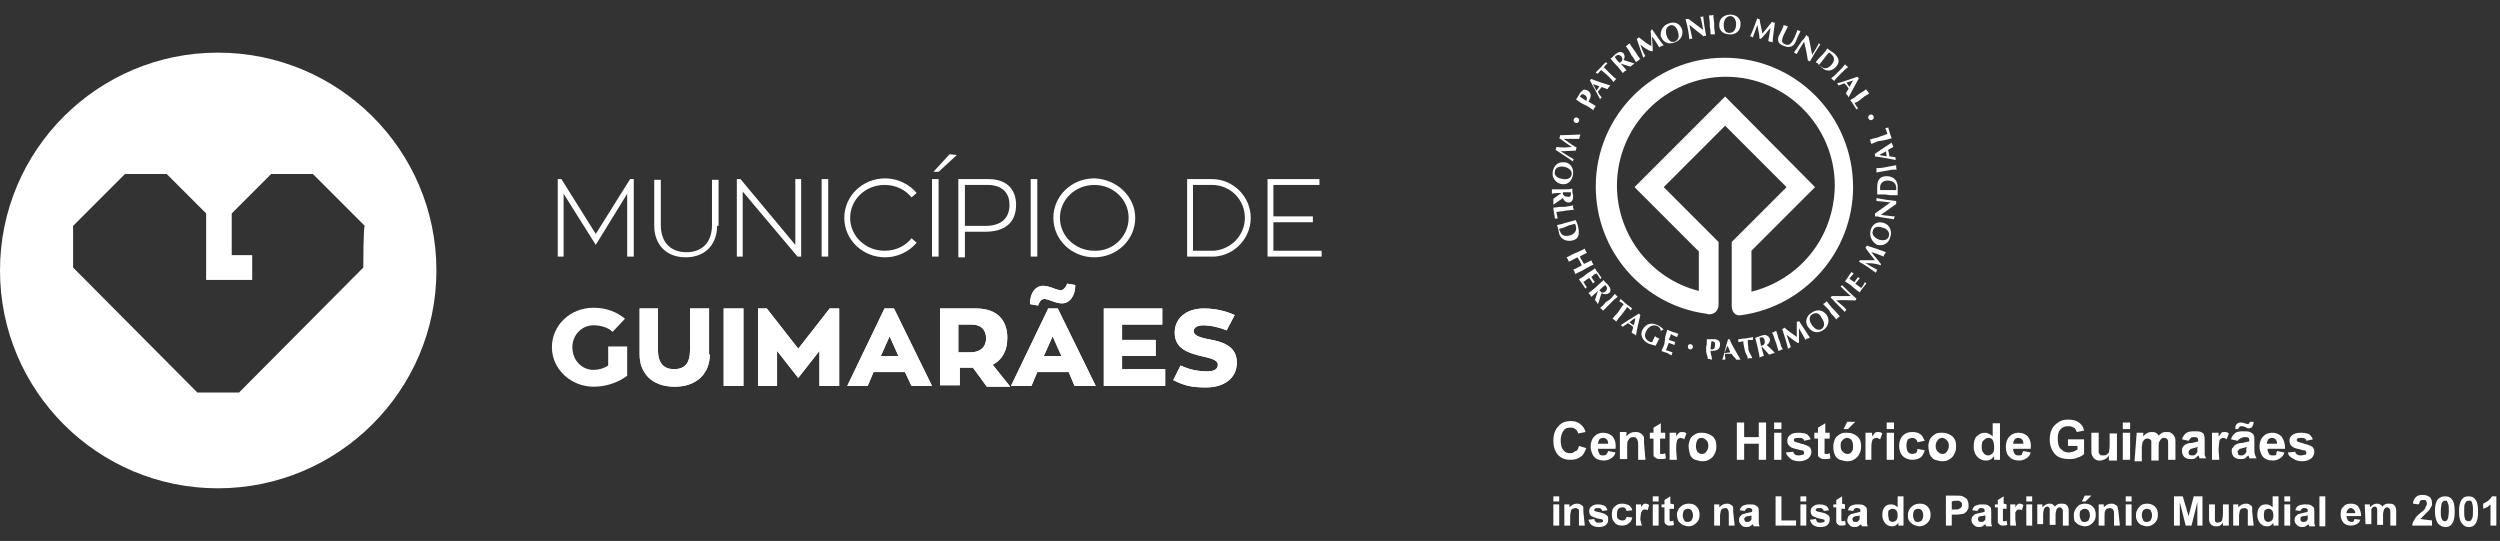 <?xml version="1.0" encoding="utf-8"?>
<!-- Generator: Adobe Illustrator 22.0.1, SVG Export Plug-In . SVG Version: 6.00 Build 0)  -->
<svg version="1.1" id="Layer_1" xmlns="http://www.w3.org/2000/svg" xmlns:xlink="http://www.w3.org/1999/xlink" x="0px" y="0px"
	 viewBox="0 0 342 74" style="enable-background:new 0 0 342 74;" xml:space="preserve">
<rect x="0" y="0" width="342" height="74" fill="#333333" stroke="none"/>
<style type="text/css">
	.st0{fill:#FFFFFF;}
</style>
<g>
	<path class="st0" d="M216.5,14.2c-0.4-0.2-0.6-0.4-0.9-0.6c0.1-0.1,0.1-0.1,0.2-0.3c0.1-0.1,0.2-0.3,0.3-0.5
		c0.2-0.3,0.4-0.4,0.5-0.5c0.2-0.1,0.4,0,0.6,0.1c0.5,0.3,0.5,0.8,0.2,1.3l-0.1,0.2c0.3,0.2,0.7,0.4,1,0.6c0,0.1-0.1,0.1-0.2,0.3
		c-0.1,0.1-0.1,0.2-0.1,0.3c-0.3-0.2-0.5-0.4-0.9-0.6L216.5,14.2z M216.2,13.1c0,0.1-0.1,0.1-0.1,0.1c0.3,0.2,0.6,0.4,0.9,0.6
		c0.1-0.2,0.2-0.5-0.2-0.8C216.5,12.8,216.3,12.9,216.2,13.1"/>
	<path class="st0" d="M220.3,11.7c-0.1,0.1-0.2,0.2-0.2,0.2c-0.1,0.1-0.1,0.2-0.2,0.3c-0.3-0.1-0.5-0.2-0.8-0.3
		c-0.1,0.1-0.2,0.3-0.3,0.4c-0.1,0.1-0.2,0.2-0.2,0.3c0.1,0.2,0.3,0.5,0.5,0.7c0,0.1-0.1,0.1-0.1,0.1c0,0.1-0.1,0.1-0.1,0.2
		c-0.2-0.4-0.9-1.7-1.4-2.6c0,0,0.1-0.1,0.1-0.1c0,0,0-0.1,0.1-0.1C218.4,11.1,219.6,11.5,220.3,11.7 M218.8,11.8
		c-0.3-0.1-0.6-0.2-0.9-0.3c0.2,0.3,0.3,0.6,0.5,0.9L218.8,11.8z"/>
	<path class="st0" d="M219.3,9.8c-0.1-0.1-0.2-0.2-0.3-0.2c-0.1,0.1-0.3,0.4-0.5,0.5c0,0-0.1-0.1-0.1-0.1c0,0-0.1-0.1-0.1-0.1
		c0.2-0.2,0.4-0.4,0.7-0.7c0.3-0.3,0.4-0.5,0.7-0.7c0,0,0.1,0.1,0.1,0.1c0,0,0.1,0.1,0.1,0.1c-0.2,0.1-0.4,0.4-0.5,0.5
		c0,0,0.1,0.1,0.2,0.2l0.7,0.7c0.3,0.3,0.5,0.5,0.8,0.7c-0.1,0.1-0.1,0.1-0.2,0.2c-0.1,0.1-0.1,0.2-0.2,0.2
		c-0.2-0.3-0.4-0.5-0.7-0.8L219.3,9.8z"/>
	<path class="st0" d="M221.7,8.7L221.7,8.7l0.1,0.1c0.3,0.3,0.5,0.6,0.7,0.8c-0.1,0.1-0.2,0.1-0.3,0.2c-0.1,0.1-0.2,0.2-0.2,0.2
		c-0.2-0.3-0.4-0.5-0.7-0.9L221,8.8c-0.3-0.3-0.5-0.6-0.7-0.8c0.1,0,0.2-0.1,0.3-0.2c0.1-0.1,0.2-0.2,0.4-0.4
		c0.3-0.2,0.5-0.3,0.6-0.3c0.2,0,0.4,0.1,0.5,0.2c0.2,0.3,0.2,0.6,0,0.9c0.5,0.2,1,0.3,1.5,0.5c-0.1,0.1-0.2,0.1-0.3,0.2
		c-0.1,0.1-0.2,0.2-0.3,0.2L221.7,8.7z M220.9,7.8c0.2,0.3,0.4,0.6,0.7,0.8c0,0,0,0,0.1-0.1c0.3-0.2,0.3-0.5,0.1-0.8
		C221.4,7.4,221.2,7.5,220.9,7.8"/>
	<path class="st0" d="M223,7.2c-0.2-0.4-0.4-0.6-0.6-0.9c0.1,0,0.2-0.1,0.3-0.2c0.1-0.1,0.2-0.1,0.2-0.2c0.2,0.3,0.3,0.5,0.6,0.9
		l0.3,0.4c0.2,0.4,0.4,0.6,0.6,0.9c-0.1,0-0.2,0.1-0.3,0.2c-0.1,0.1-0.2,0.1-0.3,0.2c-0.2-0.3-0.3-0.6-0.6-0.9L223,7.2z"/>
	<path class="st0" d="M224.4,6.1c0.2,0.6,0.4,1.1,0.7,1.6c-0.1,0-0.1,0-0.2,0.1c0,0-0.1,0.1-0.1,0.1c-0.3-0.9-0.6-1.7-0.9-2.6
		c0.1,0,0.1,0,0.2-0.1c0,0,0.1-0.1,0.1-0.1c0.5,0.4,1.1,0.9,1.7,1.2c0-0.7,0-1.4-0.1-2.1c0.1,0,0.1,0,0.1-0.1c0,0,0.1-0.1,0.1-0.1
		c0.5,0.7,1.2,1.8,1.6,2.2c-0.1,0-0.2,0.1-0.3,0.1c-0.1,0-0.2,0.1-0.3,0.2c-0.3-0.5-0.6-1-1-1.5l0,0c0,0.7,0.1,1.3,0.1,2
		c0,0,0,0-0.1,0c0,0,0,0-0.1,0C225.4,6.9,224.9,6.5,224.4,6.1L224.4,6.1z"/>
	<path class="st0" d="M228.3,3.2c0.8-0.3,1.5,0,1.8,0.8c0.2,0.7-0.1,1.5-1,1.8c-0.8,0.3-1.5,0.1-1.9-0.8
		C227.1,4.3,227.4,3.5,228.3,3.2 M228.4,3.5c-0.5,0.2-0.6,0.8-0.4,1.4c0.3,0.8,0.7,0.9,1.1,0.8c0.5-0.2,0.7-0.7,0.4-1.5
		C229.3,3.6,228.8,3.3,228.4,3.5"/>
	<path class="st0" d="M230.6,2.6c0.1,0,0.1,0,0.2,0c0,0,0.1,0,0.2,0c0.7,0.5,1.3,1,2,1.5c-0.1-0.6-0.3-1.6-0.4-1.8
		c0.1,0,0.1,0,0.2,0c0.1,0,0.1,0,0.2-0.1c0.1,1.1,0.2,1.6,0.4,2.7c-0.1,0-0.1,0-0.2,0c-0.1,0-0.1,0-0.1,0.1c-0.6-0.5-1.3-1-2-1.6
		c0.1,0.3,0.1,0.6,0.2,0.9c0.1,0.6,0.2,0.8,0.2,1c-0.1,0-0.1,0-0.2,0c-0.1,0-0.1,0-0.2,0.1c0-0.1-0.1-1.1-0.3-1.9
		C230.7,3,230.6,2.8,230.6,2.6"/>
	<path class="st0" d="M233.9,3.2c0-0.4-0.1-0.7-0.1-1.1c0.1,0,0.2,0,0.3,0c0.1,0,0.2,0,0.3-0.1c0,0.4,0,0.6,0.1,1.1l0,0.5
		c0,0.4,0.1,0.7,0.1,1.1c-0.1,0-0.2,0-0.3,0c-0.1,0-0.2,0-0.3,0c0-0.3,0-0.6-0.1-1.1L233.9,3.2z"/>
	<path class="st0" d="M236.7,2c0.8,0,1.5,0.5,1.4,1.4c0,0.8-0.7,1.4-1.5,1.3c-0.8,0-1.5-0.5-1.4-1.4C235.2,2.6,235.8,2,236.7,2
		 M236.7,2.2c-0.5,0-0.9,0.5-0.9,1.2c0,0.8,0.3,1.1,0.8,1.1c0.5,0,0.9-0.4,0.9-1.2C237.5,2.7,237.2,2.2,236.7,2.2"/>
	<path class="st0" d="M240.4,3.4c-0.2,0.6-0.4,1.1-0.6,1.7c-0.1,0-0.1,0-0.2-0.1c-0.1,0-0.1,0-0.2,0c0.4-0.8,0.7-1.7,1-2.5
		c0,0,0.1,0,0.1,0.1c0.1,0,0.1,0,0.2,0c0.1,0.7,0.3,1.4,0.4,2c0.4-0.5,0.9-1.1,1.3-1.6c0.1,0,0.1,0,0.2,0.1c0,0,0.1,0,0.2,0
		c-0.1,0.9-0.3,2.1-0.3,2.7c-0.1,0-0.2-0.1-0.3-0.1c-0.1,0-0.2,0-0.3-0.1c0.1-0.5,0.2-1.2,0.3-1.8h0c-0.4,0.5-0.8,1-1.3,1.5
		c0,0,0,0-0.1,0c0,0,0,0-0.1,0C240.7,4.7,240.5,4,240.4,3.4L240.4,3.4L240.4,3.4z"/>
	<path class="st0" d="M243.3,5c0.2-0.4,0.3-0.6,0.4-0.8c0.2-0.4,0.3-0.6,0.3-0.8c0.1,0.1,0.2,0.1,0.3,0.1c0.1,0.1,0.2,0.1,0.3,0.1
		c-0.2,0.4-0.4,0.8-0.6,1.2c-0.4,0.9-0.2,1.1,0.3,1.3c0.6,0.2,0.9-0.4,1.2-1c0.1-0.3,0.3-0.7,0.4-1c0.1,0,0.1,0.1,0.2,0.1
		c0,0,0.1,0,0.2,0.1c-0.1,0.2-0.4,0.7-0.6,1.3c-0.3,0.8-0.9,1-1.6,0.7C243.4,6.1,243.1,5.7,243.3,5"/>
	<path class="st0" d="M247.1,4.8c0.1,0,0.1,0.1,0.1,0.1c0,0,0.1,0.1,0.2,0.1c0.2,0.8,0.3,1.6,0.5,2.5c0.3-0.5,0.9-1.4,0.9-1.6
		c0,0,0.1,0.1,0.1,0.1c0.1,0,0.1,0.1,0.1,0.1c-0.6,0.9-0.9,1.4-1.4,2.3c-0.1,0-0.1-0.1-0.2-0.1c0,0-0.1,0-0.1-0.1
		c-0.1-0.8-0.3-1.7-0.5-2.5c-0.1,0.2-0.3,0.5-0.5,0.8c-0.3,0.5-0.4,0.7-0.5,0.9c-0.1-0.1-0.1-0.1-0.2-0.1c0,0-0.1-0.1-0.2-0.1
		c0.1-0.1,0.6-0.9,1.1-1.6C246.9,5.2,247,5,247.1,4.8"/>
	<path class="st0" d="M249.3,7.5c0.3-0.3,0.5-0.6,0.7-0.9c0,0.1,0.1,0.1,0.2,0.2c0.1,0.1,0.3,0.2,0.6,0.4c0.7,0.6,1,1.2,0.4,1.9
		c-0.6,0.7-1.4,0.7-1.9,0.2c-0.3-0.2-0.5-0.4-0.6-0.6c-0.1-0.1-0.2-0.1-0.3-0.2c0.2-0.3,0.4-0.5,0.7-0.8L249.3,7.5z M249.3,8.3
		c-0.1,0.2-0.4,0.5-0.5,0.6c0.1,0,0.1,0.1,0.3,0.2c0.5,0.4,1,0.3,1.5-0.3c0.4-0.5,0.4-1-0.1-1.4c-0.1-0.1-0.2-0.2-0.3-0.2
		c-0.1,0.1-0.4,0.4-0.5,0.6L249.3,8.3z"/>
	<path class="st0" d="M251.7,9.6c0.3-0.3,0.5-0.5,0.7-0.8c0.1,0.1,0.1,0.1,0.2,0.2c0.1,0.1,0.2,0.1,0.2,0.2
		c-0.3,0.2-0.5,0.4-0.8,0.7l-0.4,0.4c-0.3,0.3-0.5,0.5-0.7,0.8c0-0.1-0.1-0.1-0.2-0.2c-0.1-0.1-0.2-0.2-0.2-0.2
		c0.3-0.2,0.5-0.4,0.8-0.7L251.7,9.6z"/>
	<path class="st0" d="M252.9,13.3c-0.1-0.1-0.1-0.2-0.2-0.3c-0.1-0.1-0.2-0.2-0.2-0.2c0.1-0.2,0.3-0.5,0.4-0.7
		c-0.1-0.1-0.2-0.3-0.3-0.4c-0.1-0.1-0.2-0.2-0.3-0.3c-0.3,0.1-0.5,0.2-0.8,0.3c0-0.1-0.1-0.1-0.1-0.2c0,0-0.1-0.1-0.1-0.1
		c0.5-0.1,1.9-0.6,2.8-0.9c0,0,0,0.1,0.1,0.1c0,0,0.1,0.1,0.1,0.1C253.8,11.6,253.2,12.7,252.9,13.3 M253,11.9
		c0.2-0.3,0.3-0.6,0.5-0.9c-0.3,0.1-0.6,0.2-0.9,0.3L253,11.9z"/>
	<path class="st0" d="M254.4,12.8c0.4-0.2,0.6-0.4,0.9-0.6c0,0.1,0.1,0.2,0.2,0.3c0.1,0.1,0.1,0.2,0.2,0.3c-0.3,0.2-0.6,0.3-0.9,0.6
		l-0.4,0.3c-0.2,0.2-0.5,0.3-0.7,0.4c0.2,0.3,0.3,0.5,0.5,0.7c-0.1,0-0.1,0-0.1,0.1c-0.1,0-0.1,0.1-0.1,0.1
		c-0.1-0.1-0.2-0.3-0.4-0.6c-0.3-0.5-0.4-0.6-0.5-0.7c0.3-0.2,0.6-0.3,0.9-0.6L254.4,12.8z"/>
	<path class="st0" d="M256.3,15.9c0.1,0.2,0,0.4-0.2,0.5c-0.2,0.1-0.4,0-0.5-0.2c-0.1-0.2,0-0.4,0.2-0.5
		C256,15.6,256.2,15.7,256.3,15.9"/>
	<path class="st0" d="M216,16.6c-0.1,0.2-0.3,0.3-0.5,0.2c-0.2-0.1-0.3-0.3-0.2-0.5c0.1-0.2,0.3-0.3,0.5-0.2
		C216,16.2,216.1,16.4,216,16.6"/>
	<path class="st0" d="M215,20.1c-0.5-0.3-1.2-0.9-1.7-1.2c0-0.1,0.1-0.1,0.1-0.2c0-0.1,0-0.1,0-0.2c0.7,0,2.7-0.1,2.8-0.1
		c0,0.1-0.1,0.2-0.1,0.3c0,0.1,0,0.2-0.1,0.3c-0.7,0-1.5,0-2.1,0l0,0c0.6,0.4,1.4,1,1.8,1.2c0,0.1-0.1,0.1-0.1,0.2
		c0,0.1,0,0.1,0,0.2c-0.4,0-1.6,0.1-2.1,0.1v0c0.6,0.4,1.5,0.9,1.8,1.1c0,0-0.1,0.1-0.1,0.1c0,0.1,0,0.1,0,0.2
		c-0.3-0.2-1.6-1.1-2.4-1.6c0-0.1,0.1-0.1,0.1-0.2c0-0.1,0-0.1,0-0.2C213.6,20.2,214.3,20.2,215,20.1L215,20.1L215,20.1z"/>
	<path class="st0" d="M215.2,23.8c-0.1,0.8-0.6,1.5-1.5,1.4c-0.8-0.1-1.4-0.8-1.3-1.6c0.1-0.8,0.6-1.5,1.6-1.4
		C214.7,22.2,215.3,22.9,215.2,23.8 M215,23.8c0.1-0.5-0.5-0.9-1.1-1c-0.8-0.1-1.2,0.3-1.2,0.7c-0.1,0.5,0.3,0.9,1.2,1
		C214.5,24.6,215,24.3,215,23.8"/>
	<path class="st0" d="M213.6,26.4L213.6,26.4l-0.2,0c-0.4,0-0.7,0-1.1,0.1c0-0.1,0-0.2,0-0.3c0-0.1,0-0.2,0-0.3c0.4,0,0.7,0,1.1,0
		l0.6,0c0.4,0,0.7,0,1.1-0.1c0,0.1,0,0.2,0,0.3c0,0.1,0,0.3,0.1,0.6c0,0.4,0,0.5-0.1,0.7c-0.1,0.2-0.3,0.3-0.5,0.3
		c-0.4,0-0.6-0.2-0.8-0.6c-0.4,0.3-0.9,0.6-1.3,0.9c0-0.1,0-0.2,0-0.4c0-0.1,0-0.2,0-0.4L213.6,26.4z M214.9,26.3
		c-0.4,0-0.7,0-1.1,0c0,0,0,0.1,0,0.1c0,0.3,0.2,0.5,0.6,0.5C214.9,27,214.9,26.8,214.9,26.3"/>
	<path class="st0" d="M214.1,28.3c0.4-0.1,0.7-0.1,1.1-0.2c0,0.1,0,0.2,0,0.3c0,0.1,0.1,0.2,0.1,0.3c-0.4,0-0.7,0.1-1.1,0.1
		l-0.5,0.1c-0.3,0-0.6,0.1-0.8,0.1c0.1,0.3,0.1,0.6,0.2,0.9c-0.1,0-0.1,0-0.2,0c-0.1,0-0.1,0-0.2,0c0-0.1,0-0.3-0.1-0.7
		c-0.1-0.6-0.1-0.7-0.1-0.8c0.4,0,0.6-0.1,1.1-0.1L214.1,28.3z"/>
	<path class="st0" d="M214.5,30.4c0.4-0.1,0.7-0.2,1.1-0.3c0,0.1,0,0.2,0.1,0.3c0.1,0.2,0.1,0.3,0.2,0.7c0.2,0.9,0.1,1.6-0.8,1.8
		c-0.8,0.2-1.6-0.2-1.8-0.9c-0.1-0.4-0.1-0.6-0.2-0.9c0-0.1-0.1-0.2-0.1-0.3c0.3-0.1,0.6-0.1,1.1-0.3L214.5,30.4z M214,31.1
		c-0.2,0.1-0.7,0.2-0.7,0.2c0,0.1,0,0.2,0.1,0.3c0.2,0.6,0.6,0.8,1.4,0.6c0.6-0.2,0.9-0.6,0.8-1.2c-0.1-0.2-0.1-0.3-0.1-0.4
		c-0.1,0-0.6,0.2-0.8,0.2L214,31.1z"/>
	<path class="st0" d="M216.4,36.3c-0.1-0.2-0.2-0.4-0.3-0.6c-0.1-0.2-0.2-0.3-0.3-0.5l-0.2,0.1c-0.4,0.2-0.7,0.4-1,0.5
		c0-0.1-0.1-0.2-0.1-0.3c-0.1-0.1-0.1-0.2-0.2-0.3c0.3-0.1,0.6-0.3,1-0.5l0.5-0.2c0.4-0.2,0.7-0.3,1-0.5c0,0.1,0.1,0.2,0.1,0.3
		c0.1,0.1,0.1,0.2,0.2,0.3c-0.3,0.1-0.6,0.3-1,0.5c0.1,0.1,0.1,0.3,0.3,0.5c0.1,0.2,0.2,0.4,0.3,0.5c0.4-0.2,0.7-0.3,1-0.5
		c0,0.1,0.1,0.2,0.1,0.3c0.1,0.1,0.1,0.2,0.2,0.3c-0.3,0.1-0.6,0.3-1,0.5l-0.5,0.3c-0.4,0.2-0.7,0.3-1,0.5c0-0.1-0.1-0.2-0.1-0.3
		c0-0.1-0.1-0.2-0.2-0.3c0.3-0.1,0.6-0.3,1-0.5L216.4,36.3z"/>
	<path class="st0" d="M217.3,37.3c0.4-0.2,0.6-0.4,0.9-0.6c0.1,0.2,0.2,0.4,0.4,0.6c0.2,0.3,0.4,0.6,0.5,0.7c0,0-0.1,0-0.1,0.1
		c-0.1,0-0.1,0.1-0.1,0.1c-0.1-0.3-0.4-0.7-0.5-0.8c-0.3,0.1-0.5,0.3-0.7,0.5c0.2,0.3,0.3,0.5,0.5,0.7c-0.1,0-0.1,0-0.2,0.1
		c0,0-0.1,0-0.1,0.1c-0.1-0.3-0.3-0.5-0.5-0.8c-0.1,0.1-0.3,0.2-0.4,0.3c-0.1,0.1-0.3,0.2-0.4,0.3c0.2,0.2,0.3,0.5,0.5,0.7
		c-0.1,0-0.1,0-0.1,0.1c-0.1,0-0.1,0.1-0.1,0.1c-0.1-0.1-0.2-0.3-0.4-0.6c-0.4-0.5-0.4-0.6-0.5-0.7c0.3-0.2,0.6-0.3,0.9-0.6
		L217.3,37.3z"/>
	<path class="st0" d="M218.6,39.8L218.6,39.8l-0.1,0.1c-0.3,0.3-0.6,0.5-0.8,0.7c-0.1-0.1-0.1-0.2-0.2-0.3c-0.1-0.1-0.2-0.2-0.2-0.2
		c0.3-0.2,0.5-0.4,0.9-0.7l0.4-0.4c0.3-0.3,0.6-0.5,0.8-0.7c0,0.1,0.1,0.2,0.2,0.3c0.1,0.1,0.2,0.2,0.4,0.4c0.2,0.3,0.3,0.4,0.3,0.6
		c0,0.2,0,0.4-0.2,0.5c-0.3,0.2-0.6,0.2-1,0c-0.2,0.5-0.3,1-0.5,1.5c-0.1-0.1-0.1-0.2-0.2-0.3c-0.1-0.1-0.2-0.2-0.2-0.3L218.6,39.8z
		 M219.6,39c-0.3,0.2-0.6,0.5-0.8,0.7c0,0,0,0.1,0.1,0.1c0.2,0.3,0.5,0.3,0.8,0C219.9,39.5,219.9,39.3,219.6,39"/>
	<path class="st0" d="M220.2,41c0.3-0.3,0.5-0.5,0.7-0.8c0.1,0.1,0.1,0.1,0.2,0.2c0.1,0.1,0.2,0.2,0.2,0.2c-0.3,0.2-0.5,0.4-0.8,0.7
		l-0.4,0.4c-0.3,0.3-0.5,0.5-0.8,0.8c-0.1-0.1-0.1-0.1-0.2-0.2c-0.1-0.1-0.2-0.2-0.2-0.2c0.3-0.2,0.5-0.4,0.8-0.8L220.2,41z"/>
	<path class="st0" d="M221.9,41.9c0.1-0.1,0.2-0.2,0.2-0.3c-0.1-0.1-0.4-0.3-0.6-0.4c0,0,0.1-0.1,0.1-0.1c0-0.1,0.1-0.1,0.1-0.2
		c0.3,0.2,0.4,0.4,0.8,0.7c0.4,0.3,0.5,0.4,0.8,0.6c-0.1,0-0.1,0.1-0.1,0.1c0,0-0.1,0.1-0.1,0.2c-0.1-0.2-0.4-0.4-0.5-0.5
		c0,0-0.1,0.1-0.2,0.3l-0.6,0.8c-0.3,0.3-0.5,0.6-0.7,0.9c-0.1-0.1-0.1-0.1-0.2-0.2c-0.1-0.1-0.2-0.1-0.3-0.2
		c0.2-0.3,0.4-0.5,0.7-0.8L221.9,41.9z"/>
	<path class="st0" d="M223.8,45.9c-0.1-0.1-0.2-0.2-0.3-0.2c-0.1-0.1-0.2-0.1-0.3-0.2c0.1-0.3,0.2-0.5,0.2-0.8
		c-0.1-0.1-0.3-0.2-0.4-0.3c-0.1-0.1-0.2-0.1-0.3-0.2c-0.2,0.2-0.5,0.3-0.7,0.5c-0.1,0-0.1-0.1-0.1-0.1c0,0-0.1-0.1-0.2-0.1
		c0.4-0.3,1.7-1.1,2.5-1.6c0,0,0.1,0.1,0.1,0.1c0,0,0.1,0.1,0.1,0.1C224.2,43.9,223.9,45.2,223.8,45.9 M223.5,44.5
		c0.1-0.3,0.2-0.7,0.2-1c-0.3,0.2-0.6,0.4-0.8,0.6L223.5,44.5z"/>
	<path class="st0" d="M227.2,45.3c0-0.3-0.2-0.6-0.5-0.7c-0.4-0.2-1.1-0.1-1.5,0.7c-0.3,0.6-0.2,1.1,0.4,1.4
		c0.1,0.1,0.3,0.1,0.4,0.1c0.1-0.1,0.1-0.1,0.1-0.2c0.2-0.4,0.3-0.6,0.3-0.6c0.1,0,0.1,0.1,0.3,0.2c0.2,0.1,0.2,0.1,0.3,0.1
		c0,0.1-0.2,0.3-0.3,0.6c-0.1,0.2-0.2,0.3-0.2,0.4c-0.4-0.1-0.7-0.2-1-0.3c-0.8-0.4-1.2-1.2-0.8-1.9c0.5-0.9,1.3-1,2.1-0.6
		c0.4,0.2,0.6,0.4,0.8,0.6C227.4,45.1,227.3,45.2,227.2,45.3L227.2,45.3z"/>
	<path class="st0" d="M227.8,46.1c0.1-0.4,0.2-0.7,0.3-1c0.2,0.1,0.4,0.2,0.7,0.3c0.4,0.1,0.7,0.2,0.8,0.3c0,0.1-0.1,0.1-0.1,0.2
		c0,0.1,0,0.1-0.1,0.2c-0.3-0.1-0.7-0.3-0.8-0.4c-0.1,0.3-0.2,0.5-0.3,0.8c0.3,0.1,0.6,0.2,0.9,0.3c-0.1,0.1-0.1,0.1-0.1,0.2
		c0,0,0,0.1,0,0.2c-0.3-0.1-0.6-0.2-0.8-0.3c-0.1,0.2-0.1,0.3-0.2,0.5c-0.1,0.2-0.1,0.3-0.2,0.5c0.3,0.1,0.6,0.2,0.9,0.3
		c0,0,0,0.1-0.1,0.2c0,0.1,0,0.1,0,0.2c-0.1,0-0.3-0.1-0.6-0.3c-0.6-0.2-0.7-0.2-0.8-0.3c0.1-0.3,0.3-0.6,0.4-1L227.8,46.1z"/>
	<path class="st0" d="M231.3,47.1c0.2,0,0.3,0.2,0.3,0.4c-0.1,0.2-0.2,0.3-0.4,0.3c-0.2,0-0.3-0.2-0.3-0.4
		C230.9,47.2,231.1,47,231.3,47.1"/>
	<path class="st0" d="M233.4,47.5c0.1-0.4,0.1-0.7,0.1-1.1c0.1,0,0.2,0,0.3,0c0.2,0,0.4,0,0.6,0c0.4,0,0.6,0.1,0.7,0.2
		c0.2,0.2,0.2,0.3,0.2,0.6c0,0.6-0.5,0.8-1.1,0.8l-0.2,0c0,0.4,0.2,0.8,0.2,1.2c-0.1,0-0.2,0-0.3-0.1c-0.1,0-0.2,0-0.3,0
		c0.1-0.3-0.2-0.6-0.2-1.1L233.4,47.5z M234.3,46.7c-0.1,0-0.1,0-0.2,0c0,0.4-0.1,0.8-0.1,1.1c0.3,0,0.6,0,0.6-0.5
		C234.7,46.9,234.5,46.7,234.3,46.7"/>
	<path class="st0" d="M238.1,49.2c-0.1,0-0.2,0-0.3,0c-0.1,0-0.2,0-0.3,0c-0.1-0.3-0.5-0.5-0.6-0.8c-0.2,0-0.3,0-0.5,0
		c-0.1,0-0.3,0-0.4,0c-0.1,0.3,0.1,0.6,0,0.8c-0.1,0-0.1,0-0.2,0c-0.1,0-0.1,0-0.2,0c0.2-0.4,0.5-1.9,0.8-2.8c0,0,0.1,0,0.1,0
		c0.1,0,0.1,0,0.1,0C237,47.4,237.8,48.6,238.1,49.2 M236.7,48.2c-0.1-0.3-0.2-0.6-0.4-0.9c-0.1,0.3-0.2,0.6-0.4,1L236.7,48.2z"/>
	<path class="st0" d="M238.5,47c0-0.1,0-0.3,0-0.3c-0.2,0-0.5,0.1-0.7,0.1c0-0.1,0-0.1,0-0.2c0-0.1,0-0.1,0-0.2c0.4,0,0.5-0.1,1-0.1
		c0.5-0.1,0.7-0.1,1-0.2c0,0.1,0,0.1,0,0.2c0,0.1,0,0.1,0,0.2c-0.2,0-0.6,0-0.7,0c0,0.1,0,0.2,0,0.4l0.1,1c0.1,0.4,0.4,0.7,0.5,1.1
		c-0.1,0-0.2,0-0.3,0c-0.1,0-0.2,0-0.3,0.1c0-0.4-0.3-0.7-0.4-1.1L238.5,47z"/>
	<path class="st0" d="M241,47.4L241,47.4v0.2c0.1,0.4,0.2,0.7,0.3,1.1c-0.1,0-0.2,0-0.3,0.1c-0.1,0-0.2,0.1-0.3,0.1
		c0-0.3-0.1-0.6-0.2-1.1l-0.1-0.5c-0.1-0.4-0.2-0.7-0.3-1.1c0.1,0,0.2,0,0.3-0.1c0.1,0,0.3-0.1,0.6-0.2c0.4-0.1,0.5-0.1,0.7,0
		c0.2,0.1,0.3,0.2,0.4,0.4c0.1,0.4-0.1,0.7-0.4,0.9c0.4,0.4,0.8,0.7,1.1,1.1c-0.1,0-0.2,0-0.4,0.1c-0.1,0-0.2,0.1-0.4,0.1L241,47.4z
		 M240.7,46.2c0.1,0.4,0.1,0.7,0.2,1.1c0,0,0,0,0.1,0c0.3-0.1,0.5-0.3,0.4-0.7C241.3,46.1,241.1,46.1,240.7,46.2"/>
	<path class="st0" d="M242.8,46.5c-0.1-0.4-0.2-0.7-0.4-1c0.1,0,0.2,0,0.3-0.1c0.1-0.1,0.2-0.1,0.3-0.1c0.1,0.3,0.2,0.6,0.3,1
		l0.2,0.5c0.1,0.4,0.2,0.7,0.4,1c-0.1,0-0.2,0-0.3,0.1c-0.1,0-0.2,0.1-0.3,0.1c-0.1-0.3-0.2-0.6-0.3-1L242.8,46.5z"/>
	<path class="st0" d="M244.4,45.8c0.2,0.6,0.4,1.1,0.6,1.7c-0.1,0-0.1,0-0.2,0.1c0,0-0.1,0.1-0.2,0.1c-0.2-0.9-0.5-1.8-0.8-2.7
		c0.1,0,0.1,0,0.2-0.1c0.1,0,0.1,0,0.1-0.1c0.5,0.5,1.2,0.9,1.7,1.3c0-0.7,0-1.4,0-2.1c0,0,0.1,0,0.2,0c0,0,0.1-0.1,0.1-0.1
		c0.5,0.8,1.2,1.8,1.5,2.3c-0.1,0-0.2,0.1-0.3,0.1s-0.2,0.1-0.3,0.2c-0.3-0.5-0.6-1.1-0.9-1.6v0c0,0.7,0,1.4,0,2c0,0-0.1,0-0.1,0
		c0,0-0.1,0-0.1,0C245.4,46.6,244.9,46.2,244.4,45.8L244.4,45.8z"/>
	<path class="st0" d="M247.8,42.8c0.7-0.5,1.5-0.5,2.1,0.3c0.4,0.6,0.3,1.5-0.4,2c-0.7,0.5-1.5,0.5-2.1-0.3
		C246.9,44.2,247,43.3,247.8,42.8 M247.9,43c-0.5,0.3-0.4,1,0,1.5c0.5,0.7,1,0.7,1.3,0.5c0.4-0.3,0.5-0.8,0-1.5
		C248.9,42.8,248.4,42.7,247.9,43"/>
	<path class="st0" d="M250.2,42.4c-0.3-0.3-0.5-0.5-0.8-0.8c0.1-0.1,0.2-0.1,0.3-0.2c0.1-0.1,0.2-0.2,0.2-0.2
		c0.2,0.3,0.4,0.5,0.7,0.9l0.4,0.4c0.3,0.3,0.5,0.6,0.7,0.8c-0.1,0-0.2,0.1-0.3,0.2c-0.1,0.1-0.2,0.2-0.2,0.2
		c-0.2-0.3-0.4-0.5-0.7-0.8L250.2,42.4z"/>
	<path class="st0" d="M250.4,40.7c0.1,0,0.1-0.1,0.1-0.1c0,0,0.1-0.1,0.1-0.1c0.9,0,1.7,0,2.6,0c-0.5-0.4-1.3-1.2-1.4-1.3
		c0,0,0.1-0.1,0.1-0.1c0,0,0.1-0.1,0.1-0.1c0.8,0.8,1.2,1.2,2,1.9c-0.1,0-0.1,0.1-0.1,0.1c0,0-0.1,0.1-0.1,0.1c-0.8,0-1.7-0.1-2.6,0
		c0.2,0.2,0.5,0.4,0.7,0.6c0.5,0.4,0.6,0.6,0.7,0.7c-0.1,0-0.1,0.1-0.1,0.1c-0.1,0-0.1,0.1-0.1,0.2c-0.1-0.1-0.8-0.8-1.4-1.4
		C250.8,41,250.6,40.9,250.4,40.7"/>
	<path class="st0" d="M253.3,39.1c-0.4-0.3-0.6-0.4-0.9-0.6c0.1-0.2,0.3-0.4,0.4-0.6c0.2-0.3,0.4-0.6,0.5-0.7c0,0,0.1,0.1,0.1,0.1
		c0.1,0.1,0.1,0.1,0.2,0.1c-0.2,0.2-0.5,0.6-0.6,0.7c0.2,0.2,0.5,0.4,0.7,0.5c0.2-0.3,0.3-0.5,0.5-0.7c0.1,0.1,0.1,0.1,0.1,0.1
		c0,0,0.1,0,0.1,0.1c-0.2,0.2-0.4,0.5-0.6,0.7c0.1,0.1,0.3,0.2,0.4,0.3c0.1,0.1,0.3,0.2,0.4,0.3c0.2-0.2,0.4-0.5,0.5-0.8
		c0.1,0,0.1,0.1,0.1,0.1c0.1,0,0.1,0.1,0.1,0.1c-0.1,0.1-0.2,0.3-0.4,0.5c-0.4,0.5-0.4,0.6-0.5,0.7c-0.3-0.2-0.5-0.4-0.9-0.7
		L253.3,39.1z"/>
	<path class="st0" d="M255.2,36c0.5,0.3,1,0.6,1.6,0.9c0,0.1-0.1,0.1-0.1,0.2c0,0.1,0,0.1-0.1,0.2c-0.7-0.5-1.5-1.1-2.3-1.5
		c0,0,0.1-0.1,0.1-0.1c0,0,0-0.1,0-0.1c0.7,0,1.5,0,2.1,0c-0.4-0.5-0.9-1.1-1.3-1.7c0-0.1,0.1-0.1,0.1-0.1c0-0.1,0-0.1,0.1-0.2
		c0.9,0.3,2.1,0.7,2.6,0.9c-0.1,0.1-0.1,0.2-0.2,0.3c-0.1,0.1-0.1,0.2-0.1,0.3c-0.5-0.2-1.2-0.5-1.7-0.6l0,0
		c0.4,0.5,0.9,1.1,1.3,1.6c0,0,0,0,0,0.1c0,0,0,0.1,0,0.1C256.5,36,255.8,36,255.2,36L255.2,36L255.2,36z"/>
	<path class="st0" d="M255.9,31.5c0.2-0.8,0.9-1.3,1.8-1c0.7,0.2,1.2,1,0.9,1.9c-0.2,0.8-0.8,1.3-1.8,1.1
		C256.1,33.1,255.7,32.4,255.9,31.5 M256.2,31.6c-0.2,0.5,0.3,1,0.9,1.2c0.8,0.2,1.2-0.1,1.3-0.5c0.1-0.5-0.1-1-1-1.2
		C256.8,30.9,256.3,31.1,256.2,31.6"/>
	<path class="st0" d="M256.5,29.6c0-0.1,0-0.1,0-0.2c0-0.1,0-0.1,0-0.2c0.7-0.5,1.4-1,2.1-1.5c-0.6-0.1-1.7-0.2-1.9-0.2
		c0-0.1,0-0.1,0-0.2c0-0.1,0-0.1,0-0.2c1.1,0.2,1.7,0.3,2.7,0.4c0,0.1,0,0.1,0,0.2c0,0,0,0.1,0,0.2c-0.7,0.5-1.4,1-2.1,1.5
		c0.3,0,0.6,0.1,0.9,0.1c0.6,0.1,0.9,0.1,1,0.1c0,0.1,0,0.1-0.1,0.2c0,0.1,0,0.1,0,0.2c-0.1,0-1.1-0.2-1.9-0.3
		C256.9,29.6,256.7,29.6,256.5,29.6"/>
	<path class="st0" d="M257.9,26.6c-0.4,0-0.7,0-1.1,0c0-0.1,0-0.2,0-0.3c0-0.2,0-0.4,0-0.7c0-0.9,0.3-1.5,1.3-1.5
		c0.9,0,1.5,0.6,1.5,1.4c0,0.4,0,0.7,0,0.9c0,0.1,0,0.2,0,0.3c-0.4,0-0.7,0-1.1,0L257.9,26.6L257.9,26.6z M258.6,26
		c0.2,0,0.7,0,0.8,0c0-0.1,0-0.2,0-0.3c0-0.6-0.4-1-1.2-1c-0.6,0-1,0.4-1,0.9c0,0.2,0,0.3,0,0.4c0.1,0,0.6,0,0.8,0L258.6,26z"/>
	<path class="st0" d="M257.8,23.4c-0.5,0.1-0.7,0.1-1.1,0.2c0-0.1,0-0.2,0-0.3c0-0.1,0-0.2,0-0.3c0.3,0,0.6,0,1.1-0.1l0.5-0.1
		c0.4-0.1,0.7-0.1,1.1-0.2c0,0.1,0,0.2,0,0.3c0,0.1,0,0.2,0.1,0.3c-0.4,0-0.7,0-1.1,0.1L257.8,23.4z"/>
	<path class="st0" d="M258.8,19.5c0,0.1,0,0.2,0.1,0.3c0,0.1,0.1,0.2,0.1,0.3c-0.2,0.1-0.5,0.3-0.7,0.4c0,0.2,0.1,0.3,0.1,0.5
		c0,0.1,0.1,0.3,0.1,0.4c0.3,0,0.5,0.1,0.8,0.1c0,0.1,0,0.1,0,0.2c0,0.1,0,0.1,0.1,0.2c-0.5-0.1-2-0.4-2.9-0.5c0-0.1,0-0.1,0-0.2
		c0-0.1,0-0.1-0.1-0.1C257.1,20.6,258.2,19.9,258.8,19.5 M258,20.7c-0.3,0.2-0.6,0.3-0.9,0.5c0.3,0.1,0.7,0.1,1,0.2L258,20.7z"/>
	<path class="st0" d="M257,19.3c-0.4,0.1-0.7,0.3-1,0.4c0-0.1-0.1-0.2-0.1-0.3c0-0.1-0.1-0.2-0.1-0.3c0.3-0.1,0.6-0.2,1.1-0.3
		l0.5-0.2c0.3-0.1,0.6-0.2,0.8-0.3c-0.1-0.3-0.2-0.6-0.3-0.8c0,0,0.1,0,0.2,0c0.1,0,0.1,0,0.2-0.1c0,0.1,0.1,0.3,0.2,0.7
		c0.2,0.6,0.2,0.7,0.3,0.8c-0.3,0.1-0.6,0.2-1.1,0.3L257,19.3z"/>
	<path class="st0" d="M235.9,7.9c-9.7,0-17.6,7.9-17.6,17.6c0,8.9,6.5,16.2,15,17.4c0.2,0,0.3,0.1,0.5,0.1c0.9,0,1.3-0.7,1.3-1.3
		v-1.6v-2.9v-4.1l0,0l-7.5-7.5l8.4-8.4l8.4,8.4l-7.5,7.5l0,0V37v3.4v1.4c0,1,0.6,1.5,1.4,1.3c8.5-1.2,15.2-8.6,15.2-17.5
		C253.5,15.8,245.6,7.9,235.9,7.9 M239.6,39.9L239.6,39.9v-5.6l0,0l8.7-8.7l-12.3-12.4l-12.4,12.4l8.8,8.8l0,5.4
		c-6.4-1.6-11.2-7.5-11.2-14.4c0-8.2,6.7-14.9,14.9-14.9c8.2,0,14.9,6.7,14.9,14.9C250.9,32.7,246,38.3,239.6,39.9"/>
	<path class="st0" d="M212.5,67.9h0.8v0.7h-0.8V67.9z M212.5,69h0.8v2.9h-0.8V69z"/>
	<path class="st0" d="M216.8,71.9H216v-1.5c0-0.3,0-0.5,0-0.6c0-0.1-0.1-0.2-0.2-0.2c-0.1-0.1-0.2-0.1-0.3-0.1
		c-0.1,0-0.3,0.1-0.4,0.1c-0.1,0.1-0.2,0.2-0.2,0.3c0,0.1-0.1,0.4-0.1,0.7v1.3h-0.8V69h0.7v0.4c0.3-0.3,0.6-0.5,1-0.5
		c0.2,0,0.3,0,0.5,0.1c0.1,0.1,0.2,0.1,0.3,0.2c0.1,0.1,0.1,0.2,0.1,0.3c0,0.1,0,0.3,0,0.5L216.8,71.9L216.8,71.9z"/>
	<path class="st0" d="M217.3,71.1l0.8-0.1c0,0.2,0.1,0.3,0.2,0.4c0.1,0.1,0.2,0.1,0.4,0.1c0.2,0,0.4,0,0.5-0.1
		c0.1,0,0.1-0.1,0.1-0.2c0-0.1,0-0.1-0.1-0.1c0,0-0.1-0.1-0.3-0.1c-0.6-0.1-1-0.3-1.2-0.4c-0.2-0.1-0.3-0.4-0.3-0.7
		c0-0.2,0.1-0.5,0.3-0.6c0.2-0.2,0.5-0.3,0.9-0.3c0.4,0,0.7,0.1,0.9,0.2c0.2,0.1,0.3,0.3,0.4,0.6l-0.7,0.1c0-0.1-0.1-0.2-0.2-0.3
		c-0.1-0.1-0.2-0.1-0.4-0.1c-0.2,0-0.4,0-0.4,0.1c-0.1,0-0.1,0.1-0.1,0.2c0,0.1,0,0.1,0.1,0.1c0.1,0.1,0.3,0.1,0.7,0.2
		c0.4,0.1,0.7,0.2,0.9,0.4c0.2,0.1,0.2,0.3,0.2,0.6c0,0.3-0.1,0.5-0.3,0.7c-0.2,0.2-0.6,0.3-1,0.3c-0.4,0-0.7-0.1-1-0.3
		C217.5,71.6,217.4,71.4,217.3,71.1"/>
	<path class="st0" d="M223.3,69.8l-0.8,0.1c0-0.2-0.1-0.3-0.2-0.4c-0.1-0.1-0.2-0.1-0.4-0.1c-0.2,0-0.3,0.1-0.5,0.2
		c-0.1,0.1-0.2,0.4-0.2,0.7c0,0.4,0,0.6,0.2,0.7c0.1,0.1,0.3,0.2,0.5,0.2c0.1,0,0.3,0,0.4-0.1c0.1-0.1,0.2-0.2,0.2-0.4l0.8,0.1
		c-0.1,0.4-0.2,0.6-0.5,0.8c-0.2,0.2-0.5,0.3-0.9,0.3c-0.4,0-0.8-0.1-1-0.4c-0.3-0.3-0.4-0.6-0.4-1.1c0-0.5,0.1-0.9,0.4-1.1
		c0.3-0.3,0.6-0.4,1-0.4c0.4,0,0.6,0.1,0.9,0.2C223.1,69.3,223.2,69.5,223.3,69.8"/>
	<path class="st0" d="M224.6,71.9h-0.8V69h0.7v0.4c0.1-0.2,0.2-0.3,0.3-0.4c0.1-0.1,0.2-0.1,0.3-0.1c0.2,0,0.4,0.1,0.5,0.2l-0.2,0.7
		c-0.1-0.1-0.3-0.1-0.4-0.1c-0.1,0-0.2,0-0.3,0.1c-0.1,0.1-0.1,0.2-0.2,0.3c0,0.2-0.1,0.5-0.1,1L224.6,71.9L224.6,71.9z"/>
	<path class="st0" d="M226.1,67.9h0.8v0.7h-0.8V67.9z M226.1,69h0.8v2.9h-0.8V69z"/>
	<path class="st0" d="M229,69v0.6h-0.6v1.2c0,0.2,0,0.4,0,0.4c0,0,0,0.1,0.1,0.1c0,0,0.1,0,0.1,0c0.1,0,0.2,0,0.3-0.1l0.1,0.6
		c-0.2,0.1-0.4,0.1-0.6,0.1c-0.1,0-0.3,0-0.4-0.1c-0.1-0.1-0.2-0.1-0.2-0.2c-0.1-0.1-0.1-0.2-0.1-0.3c0-0.1,0-0.3,0-0.6v-1.3h-0.4
		V69h0.4v-0.6l0.8-0.5v1L229,69L229,69z"/>
	<path class="st0" d="M229.4,70.4c0-0.3,0.1-0.5,0.2-0.7c0.1-0.2,0.3-0.4,0.6-0.6c0.2-0.1,0.5-0.2,0.8-0.2c0.5,0,0.8,0.1,1.1,0.4
		c0.3,0.3,0.4,0.7,0.4,1.1c0,0.5-0.1,0.8-0.4,1.1c-0.3,0.3-0.6,0.5-1.1,0.5c-0.3,0-0.5-0.1-0.8-0.2c-0.2-0.1-0.4-0.3-0.6-0.5
		C229.5,71,229.4,70.8,229.4,70.4 M230.2,70.5c0,0.3,0.1,0.5,0.2,0.7c0.1,0.2,0.3,0.2,0.5,0.2c0.2,0,0.4-0.1,0.5-0.2
		c0.1-0.2,0.2-0.4,0.2-0.7c0-0.3-0.1-0.5-0.2-0.7c-0.1-0.1-0.3-0.2-0.5-0.2c-0.2,0-0.4,0.1-0.5,0.2
		C230.3,69.9,230.2,70.2,230.2,70.5"/>
	<path class="st0" d="M237.3,71.9h-0.8v-1.5c0-0.3,0-0.5-0.1-0.6c0-0.1-0.1-0.2-0.1-0.2c-0.1-0.1-0.2-0.1-0.3-0.1
		c-0.1,0-0.3,0.1-0.4,0.1c-0.1,0.1-0.2,0.2-0.2,0.3c0,0.1-0.1,0.4-0.1,0.7v1.3h-0.8V69h0.7v0.4c0.3-0.3,0.6-0.5,1-0.5
		c0.2,0,0.3,0,0.5,0.1c0.1,0.1,0.2,0.1,0.3,0.2c0.1,0.1,0.1,0.2,0.1,0.3c0,0.1,0,0.3,0,0.5L237.3,71.9L237.3,71.9z"/>
	<path class="st0" d="M238.7,69.9l-0.7-0.1c0.1-0.3,0.2-0.5,0.4-0.6c0.2-0.1,0.5-0.2,0.9-0.2c0.4,0,0.6,0,0.8,0.1
		c0.2,0.1,0.3,0.2,0.4,0.3c0.1,0.1,0.1,0.4,0.1,0.7l0,0.9c0,0.3,0,0.5,0,0.6c0,0.1,0.1,0.3,0.1,0.4h-0.8c0-0.1,0-0.1-0.1-0.2
		c0-0.1,0-0.1,0-0.1c-0.1,0.1-0.3,0.2-0.4,0.3c-0.2,0.1-0.3,0.1-0.5,0.1c-0.3,0-0.6-0.1-0.7-0.3c-0.2-0.2-0.3-0.4-0.3-0.6
		c0-0.2,0-0.3,0.1-0.5c0.1-0.1,0.2-0.2,0.3-0.3c0.1-0.1,0.4-0.1,0.6-0.2c0.4-0.1,0.6-0.1,0.8-0.2v-0.1c0-0.1,0-0.3-0.1-0.3
		c-0.1-0.1-0.2-0.1-0.4-0.1c-0.1,0-0.3,0-0.3,0.1C238.8,69.7,238.7,69.8,238.7,69.9 M239.7,70.5c-0.1,0-0.3,0.1-0.5,0.1
		c-0.2,0-0.4,0.1-0.4,0.1c-0.1,0.1-0.2,0.2-0.2,0.3c0,0.1,0.1,0.2,0.1,0.3c0.1,0.1,0.2,0.1,0.3,0.1c0.1,0,0.3,0,0.4-0.1
		c0.1-0.1,0.2-0.2,0.2-0.3c0-0.1,0-0.2,0-0.4V70.5z"/>
	<polygon class="st0" points="242.9,71.9 242.9,67.9 243.7,67.9 243.7,71.2 245.7,71.2 245.7,71.9 	"/>
	<path class="st0" d="M246.3,67.9h0.8v0.7h-0.8V67.9z M246.3,69h0.8v2.9h-0.8V69z"/>
	<path class="st0" d="M247.6,71.1l0.8-0.1c0.1,0.2,0.1,0.3,0.2,0.4c0.1,0.1,0.2,0.1,0.4,0.1c0.2,0,0.4,0,0.5-0.1
		c0.1,0,0.1-0.1,0.1-0.2c0-0.1,0-0.1-0.1-0.1c0,0-0.1-0.1-0.3-0.1c-0.6-0.1-1-0.3-1.2-0.4c-0.2-0.1-0.3-0.4-0.3-0.7
		c0-0.2,0.1-0.5,0.3-0.6c0.2-0.2,0.5-0.3,0.9-0.3c0.4,0,0.7,0.1,0.9,0.2c0.2,0.1,0.3,0.3,0.4,0.6l-0.7,0.1c0-0.1-0.1-0.2-0.2-0.3
		c-0.1-0.1-0.2-0.1-0.4-0.1c-0.2,0-0.4,0-0.4,0.1c-0.1,0-0.1,0.1-0.1,0.2c0,0.1,0,0.1,0.1,0.1c0.1,0.1,0.3,0.1,0.7,0.2
		c0.4,0.1,0.7,0.2,0.9,0.4c0.2,0.1,0.2,0.3,0.2,0.6c0,0.3-0.1,0.5-0.3,0.7c-0.2,0.2-0.5,0.3-1,0.3c-0.4,0-0.7-0.1-1-0.3
		C247.8,71.6,247.7,71.4,247.6,71.1"/>
	<path class="st0" d="M252.4,69v0.6h-0.5v1.2c0,0.2,0,0.4,0,0.4c0,0,0,0.1,0.1,0.1c0,0,0.1,0,0.1,0c0.1,0,0.2,0,0.3-0.1l0.1,0.6
		c-0.2,0.1-0.4,0.1-0.6,0.1c-0.1,0-0.3,0-0.4-0.1c-0.1-0.1-0.2-0.1-0.2-0.2c-0.1-0.1-0.1-0.2-0.1-0.3c0-0.1,0-0.3,0-0.6v-1.3h-0.4
		V69h0.4v-0.6l0.8-0.5v1L252.4,69L252.4,69z"/>
	<path class="st0" d="M253.5,69.9l-0.7-0.1c0.1-0.3,0.2-0.5,0.4-0.6c0.2-0.1,0.5-0.2,0.9-0.2c0.3,0,0.6,0,0.8,0.1
		c0.2,0.1,0.3,0.2,0.4,0.3c0.1,0.1,0.1,0.4,0.1,0.7l0,0.9c0,0.3,0,0.5,0,0.6c0,0.1,0.1,0.3,0.1,0.4h-0.8c0-0.1,0-0.1-0.1-0.2
		c0-0.1,0-0.1,0-0.1c-0.1,0.1-0.3,0.2-0.4,0.3c-0.2,0.1-0.3,0.1-0.5,0.1c-0.3,0-0.6-0.1-0.7-0.3c-0.2-0.2-0.3-0.4-0.3-0.6
		c0-0.2,0.1-0.3,0.1-0.5c0.1-0.1,0.2-0.2,0.3-0.3c0.1-0.1,0.4-0.1,0.6-0.2c0.4-0.1,0.6-0.1,0.8-0.2v-0.1c0-0.1,0-0.3-0.1-0.3
		c-0.1-0.1-0.2-0.1-0.4-0.1c-0.1,0-0.3,0-0.3,0.1C253.6,69.7,253.6,69.8,253.5,69.9 M254.5,70.5c-0.1,0-0.3,0.1-0.5,0.1
		c-0.2,0-0.4,0.1-0.4,0.1c-0.1,0.1-0.2,0.2-0.2,0.3c0,0.1,0.1,0.2,0.1,0.3c0.1,0.1,0.2,0.1,0.3,0.1c0.1,0,0.3,0,0.4-0.1
		c0.1-0.1,0.2-0.2,0.2-0.3c0-0.1,0-0.2,0-0.4V70.5z"/>
	<path class="st0" d="M260.4,71.9h-0.7v-0.4c-0.1,0.2-0.3,0.3-0.4,0.4c-0.2,0.1-0.3,0.1-0.5,0.1c-0.3,0-0.6-0.1-0.9-0.4
		c-0.2-0.3-0.4-0.6-0.4-1.1c0-0.5,0.1-0.9,0.3-1.1c0.2-0.3,0.5-0.4,0.9-0.4c0.3,0,0.6,0.1,0.9,0.4v-1.5h0.8L260.4,71.9L260.4,71.9z
		 M258.3,70.4c0,0.3,0.1,0.5,0.1,0.7c0.1,0.2,0.3,0.3,0.5,0.3c0.2,0,0.3-0.1,0.5-0.2c0.1-0.1,0.2-0.4,0.2-0.7c0-0.3-0.1-0.6-0.2-0.7
		c-0.1-0.1-0.3-0.2-0.5-0.2c-0.2,0-0.3,0.1-0.5,0.2C258.3,69.9,258.3,70.1,258.3,70.4"/>
	<path class="st0" d="M261,70.4c0-0.3,0.1-0.5,0.2-0.7c0.1-0.2,0.3-0.4,0.6-0.6c0.2-0.1,0.5-0.2,0.8-0.2c0.5,0,0.8,0.1,1.1,0.4
		c0.3,0.3,0.4,0.7,0.4,1.1c0,0.5-0.1,0.8-0.4,1.1c-0.3,0.3-0.7,0.5-1.1,0.5c-0.3,0-0.5-0.1-0.8-0.2c-0.2-0.1-0.4-0.3-0.6-0.5
		C261,71,261,70.8,261,70.4 M261.7,70.5c0,0.3,0.1,0.5,0.2,0.7c0.1,0.2,0.3,0.2,0.5,0.2c0.2,0,0.4-0.1,0.5-0.2
		c0.1-0.2,0.2-0.4,0.2-0.7c0-0.3-0.1-0.5-0.2-0.7c-0.1-0.1-0.3-0.2-0.5-0.2c-0.2,0-0.4,0.1-0.5,0.2
		C261.8,69.9,261.7,70.2,261.7,70.5"/>
	<path class="st0" d="M266.2,71.9v-4.1h1.3c0.5,0,0.8,0,1,0.1c0.2,0.1,0.4,0.2,0.6,0.4c0.1,0.2,0.2,0.5,0.2,0.8c0,0.2,0,0.5-0.1,0.6
		c-0.1,0.2-0.2,0.3-0.3,0.4c-0.1,0.1-0.3,0.2-0.4,0.2c-0.2,0-0.5,0.1-0.8,0.1H267v1.5L266.2,71.9L266.2,71.9z M267,68.6v1.1h0.4
		c0.3,0,0.6,0,0.6-0.1c0.1,0,0.2-0.1,0.3-0.2c0.1-0.1,0.1-0.2,0.1-0.3c0-0.1,0-0.3-0.1-0.4c-0.1-0.1-0.2-0.1-0.3-0.2
		c-0.1,0-0.3,0-0.6,0L267,68.6L267,68.6z"/>
	<path class="st0" d="M270.5,69.9l-0.7-0.1c0.1-0.3,0.2-0.5,0.4-0.6c0.2-0.1,0.5-0.2,0.9-0.2c0.4,0,0.6,0,0.8,0.1
		c0.2,0.1,0.3,0.2,0.4,0.3c0.1,0.1,0.1,0.4,0.1,0.7V71c0,0.3,0,0.5,0,0.6c0,0.1,0.1,0.3,0.1,0.4h-0.8c0-0.1,0-0.1-0.1-0.2
		c0-0.1,0-0.1,0-0.1c-0.1,0.1-0.3,0.2-0.4,0.3c-0.2,0.1-0.3,0.1-0.5,0.1c-0.3,0-0.5-0.1-0.7-0.3c-0.2-0.2-0.3-0.4-0.3-0.6
		c0-0.2,0-0.3,0.1-0.5c0.1-0.1,0.2-0.2,0.3-0.3c0.1-0.1,0.3-0.1,0.6-0.2c0.4-0.1,0.6-0.1,0.8-0.2v-0.1c0-0.1,0-0.3-0.1-0.3
		c-0.1-0.1-0.2-0.1-0.4-0.1c-0.1,0-0.2,0-0.3,0.1C270.6,69.7,270.6,69.8,270.5,69.9 M271.6,70.5c-0.1,0-0.3,0.1-0.5,0.1
		c-0.2,0-0.4,0.1-0.4,0.1c-0.1,0.1-0.1,0.2-0.1,0.3c0,0.1,0,0.2,0.1,0.3c0.1,0.1,0.2,0.1,0.3,0.1c0.1,0,0.3,0,0.4-0.1
		c0.1-0.1,0.2-0.2,0.2-0.3c0-0.1,0-0.2,0-0.4L271.6,70.5L271.6,70.5z"/>
	<path class="st0" d="M274.5,69v0.6h-0.5v1.2c0,0.2,0,0.4,0,0.4c0,0,0,0.1,0.1,0.1c0,0,0.1,0,0.1,0c0.1,0,0.2,0,0.3-0.1l0.1,0.6
		c-0.2,0.1-0.4,0.1-0.6,0.1c-0.1,0-0.3,0-0.4-0.1c-0.1-0.1-0.2-0.1-0.2-0.2c-0.1-0.1-0.1-0.2-0.1-0.3c0-0.1,0-0.3,0-0.6v-1.3h-0.4
		V69h0.4v-0.6l0.8-0.5v1L274.5,69L274.5,69z"/>
	<path class="st0" d="M275.8,71.9H275V69h0.7v0.4c0.1-0.2,0.2-0.3,0.3-0.4c0.1-0.1,0.2-0.1,0.3-0.1c0.2,0,0.4,0.1,0.5,0.2l-0.2,0.7
		c-0.1-0.1-0.2-0.1-0.4-0.1c-0.1,0-0.2,0-0.3,0.1c-0.1,0.1-0.1,0.2-0.2,0.3c0,0.2,0,0.5,0,1L275.8,71.9L275.8,71.9z"/>
	<path class="st0" d="M277.2,67.9h0.8v0.7h-0.8V67.9z M277.2,69h0.8v2.9h-0.8V69z"/>
	<path class="st0" d="M278.7,69h0.7v0.4c0.3-0.3,0.6-0.5,0.9-0.5c0.2,0,0.3,0,0.5,0.1c0.1,0.1,0.3,0.2,0.3,0.3
		c0.1-0.1,0.3-0.3,0.4-0.3c0.1-0.1,0.3-0.1,0.5-0.1c0.2,0,0.4,0,0.6,0.1c0.1,0.1,0.3,0.2,0.3,0.4c0.1,0.1,0.1,0.3,0.1,0.6v1.9h-0.8
		v-1.7c0-0.3,0-0.5-0.1-0.6c-0.1-0.1-0.2-0.2-0.3-0.2c-0.1,0-0.2,0-0.3,0.1c-0.1,0.1-0.2,0.2-0.2,0.3c0,0.1-0.1,0.3-0.1,0.6v1.4
		h-0.8v-1.6c0-0.3,0-0.5,0-0.6c0-0.1-0.1-0.1-0.1-0.2c-0.1,0-0.1-0.1-0.2-0.1c-0.1,0-0.2,0-0.3,0.1c-0.1,0.1-0.2,0.2-0.2,0.3
		c0,0.1-0.1,0.3-0.1,0.6v1.4h-0.8L278.7,69L278.7,69z"/>
	<path class="st0" d="M283.7,70.4c0-0.3,0.1-0.5,0.2-0.7c0.1-0.2,0.3-0.4,0.5-0.6c0.2-0.1,0.5-0.2,0.8-0.2c0.4,0,0.8,0.1,1.1,0.4
		c0.3,0.3,0.4,0.7,0.4,1.1c0,0.5-0.1,0.8-0.4,1.1c-0.3,0.3-0.6,0.5-1.1,0.5c-0.3,0-0.5-0.1-0.8-0.2c-0.2-0.1-0.4-0.3-0.6-0.5
		C283.7,71,283.7,70.8,283.7,70.4 M284.5,70.5c0,0.3,0.1,0.5,0.2,0.7c0.1,0.2,0.3,0.2,0.5,0.2c0.2,0,0.4-0.1,0.5-0.2
		c0.1-0.2,0.2-0.4,0.2-0.7c0-0.3-0.1-0.5-0.2-0.7c-0.1-0.1-0.3-0.2-0.5-0.2c-0.2,0-0.4,0.1-0.5,0.2
		C284.5,69.9,284.5,70.2,284.5,70.5 M284.8,68.6l0.4-0.8h0.9l-0.8,0.8H284.8z"/>
	<path class="st0" d="M290,71.9h-0.8v-1.5c0-0.3,0-0.5-0.1-0.6c0-0.1-0.1-0.2-0.2-0.2c-0.1-0.1-0.2-0.1-0.3-0.1
		c-0.1,0-0.3,0.1-0.4,0.1c-0.1,0.1-0.2,0.2-0.2,0.3c-0.1,0.1-0.1,0.4-0.1,0.7v1.3h-0.8V69h0.7v0.4c0.3-0.3,0.6-0.5,1-0.5
		c0.2,0,0.3,0,0.5,0.1c0.1,0.1,0.2,0.1,0.3,0.2c0.1,0.1,0.1,0.2,0.1,0.3c0,0.1,0.1,0.3,0.1,0.5L290,71.9L290,71.9z"/>
	<path class="st0" d="M290.8,67.9h0.8v0.7h-0.8V67.9z M290.8,69h0.8v2.9h-0.8V69z"/>
	<path class="st0" d="M292.2,70.4c0-0.3,0.1-0.5,0.2-0.7c0.1-0.2,0.3-0.4,0.5-0.6c0.2-0.1,0.5-0.2,0.8-0.2c0.4,0,0.8,0.1,1.1,0.4
		c0.3,0.3,0.4,0.7,0.4,1.1c0,0.5-0.1,0.8-0.4,1.1c-0.3,0.3-0.6,0.5-1.1,0.5c-0.3,0-0.5-0.1-0.8-0.2c-0.2-0.1-0.4-0.3-0.5-0.5
		C292.2,71,292.2,70.8,292.2,70.4 M293,70.5c0,0.3,0.1,0.5,0.2,0.7c0.1,0.2,0.3,0.2,0.5,0.2c0.2,0,0.4-0.1,0.5-0.2
		c0.1-0.2,0.2-0.4,0.2-0.7c0-0.3-0.1-0.5-0.2-0.7c-0.1-0.1-0.3-0.2-0.5-0.2c-0.2,0-0.4,0.1-0.5,0.2C293.1,69.9,293,70.2,293,70.5"/>
	<polygon class="st0" points="297.4,71.9 297.4,67.9 298.6,67.9 299.4,70.6 300.1,67.9 301.3,67.9 301.3,71.9 300.6,71.9 
		300.6,68.7 299.8,71.9 299,71.9 298.2,68.7 298.2,71.9 	"/>
	<path class="st0" d="M304.1,71.9v-0.4c-0.1,0.2-0.3,0.3-0.4,0.4c-0.2,0.1-0.4,0.1-0.5,0.1s-0.4,0-0.5-0.1c-0.2-0.1-0.3-0.2-0.4-0.4
		c-0.1-0.2-0.1-0.4-0.1-0.6V69h0.8v1.4c0,0.4,0,0.7,0,0.8c0,0.1,0.1,0.2,0.1,0.2c0.1,0.1,0.2,0.1,0.3,0.1c0.1,0,0.3-0.1,0.4-0.1
		c0.1-0.1,0.2-0.2,0.2-0.3c0-0.1,0.1-0.4,0.1-0.8V69h0.8v2.9L304.1,71.9L304.1,71.9z"/>
	<path class="st0" d="M308.3,71.9h-0.8v-1.5c0-0.3,0-0.5,0-0.6c0-0.1-0.1-0.2-0.2-0.2c-0.1-0.1-0.2-0.1-0.3-0.1
		c-0.1,0-0.3,0.1-0.4,0.1c-0.1,0.1-0.2,0.2-0.2,0.3c0,0.1-0.1,0.4-0.1,0.7v1.3h-0.8V69h0.7v0.4c0.3-0.3,0.6-0.5,1-0.5
		c0.2,0,0.3,0,0.5,0.1c0.1,0.1,0.2,0.1,0.3,0.2c0.1,0.1,0.1,0.2,0.1,0.3c0,0.1,0,0.3,0,0.5L308.3,71.9L308.3,71.9z"/>
	<path class="st0" d="M311.8,71.9H311v-0.4c-0.1,0.2-0.3,0.3-0.4,0.4c-0.2,0.1-0.3,0.1-0.5,0.1c-0.3,0-0.6-0.1-0.9-0.4
		c-0.2-0.3-0.4-0.6-0.4-1.1c0-0.5,0.1-0.9,0.3-1.1c0.2-0.3,0.5-0.4,0.9-0.4c0.3,0,0.6,0.1,0.9,0.4v-1.5h0.8V71.9z M309.7,70.4
		c0,0.3,0,0.5,0.1,0.7c0.1,0.2,0.3,0.3,0.5,0.3c0.2,0,0.3-0.1,0.5-0.2c0.1-0.1,0.2-0.4,0.2-0.7c0-0.3-0.1-0.6-0.2-0.7
		c-0.1-0.1-0.3-0.2-0.5-0.2c-0.2,0-0.3,0.1-0.5,0.2C309.8,69.9,309.7,70.1,309.7,70.4"/>
	<path class="st0" d="M312.5,67.9h0.8v0.7h-0.8V67.9z M312.5,69h0.8v2.9h-0.8V69z"/>
	<path class="st0" d="M314.7,69.9l-0.7-0.1c0.1-0.3,0.2-0.5,0.4-0.6c0.2-0.1,0.5-0.2,0.9-0.2c0.3,0,0.6,0,0.8,0.1
		c0.2,0.1,0.3,0.2,0.4,0.3c0.1,0.1,0.1,0.4,0.1,0.7l0,0.9c0,0.3,0,0.5,0,0.6c0,0.1,0.1,0.3,0.1,0.4h-0.8c0-0.1,0-0.1-0.1-0.2
		c0-0.1,0-0.1,0-0.1c-0.1,0.1-0.3,0.2-0.4,0.3c-0.2,0.1-0.3,0.1-0.5,0.1c-0.3,0-0.5-0.1-0.7-0.3c-0.2-0.2-0.3-0.4-0.3-0.6
		c0-0.2,0-0.3,0.1-0.5c0.1-0.1,0.2-0.2,0.3-0.3c0.1-0.1,0.4-0.1,0.6-0.2c0.4-0.1,0.6-0.1,0.8-0.2v-0.1c0-0.1,0-0.3-0.1-0.3
		c-0.1-0.1-0.2-0.1-0.4-0.1c-0.1,0-0.2,0-0.3,0.1C314.8,69.7,314.7,69.8,314.7,69.9 M315.7,70.5c-0.1,0-0.3,0.1-0.5,0.1
		c-0.2,0-0.4,0.1-0.4,0.1c-0.1,0.1-0.1,0.2-0.1,0.3c0,0.1,0,0.2,0.1,0.3c0.1,0.1,0.2,0.1,0.3,0.1c0.1,0,0.3,0,0.4-0.1
		c0.1-0.1,0.2-0.2,0.2-0.3c0-0.1,0-0.2,0-0.4L315.7,70.5L315.7,70.5z"/>
	<rect x="317.3" y="67.9" class="st0" width="0.8" height="4.1"/>
	<path class="st0" d="M322.1,71l0.8,0.1c-0.1,0.3-0.3,0.5-0.5,0.6c-0.2,0.1-0.5,0.2-0.8,0.2c-0.5,0-0.9-0.2-1.1-0.5
		c-0.2-0.3-0.3-0.6-0.3-1c0-0.5,0.1-0.9,0.4-1.1c0.2-0.3,0.6-0.4,1-0.4c0.4,0,0.8,0.1,1,0.4c0.2,0.3,0.4,0.7,0.4,1.3h-2
		c0,0.2,0.1,0.4,0.2,0.6c0.1,0.1,0.3,0.2,0.5,0.2c0.1,0,0.2,0,0.3-0.1C322,71.2,322.1,71.1,322.1,71 M322.2,70.2
		c0-0.2-0.1-0.4-0.2-0.5c-0.1-0.1-0.3-0.2-0.4-0.2c-0.2,0-0.3,0.1-0.4,0.2c-0.1,0.1-0.2,0.3-0.2,0.5L322.2,70.2L322.2,70.2z"/>
	<path class="st0" d="M323.5,69h0.7v0.4c0.3-0.3,0.6-0.5,0.9-0.5c0.2,0,0.3,0,0.5,0.1c0.1,0.1,0.3,0.2,0.3,0.3
		c0.1-0.1,0.3-0.3,0.4-0.3c0.1-0.1,0.3-0.1,0.5-0.1c0.2,0,0.4,0,0.6,0.1c0.1,0.1,0.3,0.2,0.3,0.4c0.1,0.1,0.1,0.3,0.1,0.6v1.9h-0.8
		v-1.7c0-0.3,0-0.5-0.1-0.6c-0.1-0.1-0.2-0.2-0.3-0.2c-0.1,0-0.2,0-0.3,0.1c-0.1,0.1-0.2,0.2-0.2,0.3c0,0.1-0.1,0.3-0.1,0.6v1.4
		h-0.8v-1.6c0-0.3,0-0.5,0-0.6c0-0.1-0.1-0.1-0.1-0.2c0,0-0.1-0.1-0.2-0.1c-0.1,0-0.2,0-0.3,0.1c-0.1,0.1-0.2,0.2-0.2,0.3
		c0,0.1,0,0.3,0,0.6v1.4h-0.8L323.5,69L323.5,69z"/>
	<path class="st0" d="M332.7,71.2v0.7h-2.7c0-0.3,0.1-0.5,0.3-0.8c0.1-0.3,0.4-0.6,0.9-1c0.4-0.3,0.6-0.5,0.6-0.7
		c0.1-0.2,0.2-0.3,0.2-0.5c0-0.2-0.1-0.3-0.1-0.4c-0.1-0.1-0.2-0.1-0.4-0.1c-0.2,0-0.3,0-0.4,0.1c-0.1,0.1-0.1,0.3-0.2,0.5l-0.8-0.1
		c0-0.4,0.2-0.7,0.4-0.9c0.2-0.2,0.5-0.3,0.9-0.3c0.4,0,0.7,0.1,1,0.3c0.2,0.2,0.3,0.5,0.3,0.8c0,0.2,0,0.4-0.1,0.5
		c-0.1,0.2-0.2,0.3-0.3,0.5c-0.1,0.1-0.3,0.3-0.5,0.5c-0.2,0.2-0.4,0.4-0.5,0.5c-0.1,0.1-0.1,0.1-0.2,0.2L332.7,71.2L332.7,71.2z"/>
	<path class="st0" d="M334.5,67.9c0.4,0,0.7,0.1,0.9,0.4c0.3,0.3,0.4,0.9,0.4,1.7c0,0.8-0.1,1.3-0.4,1.7c-0.2,0.3-0.5,0.4-0.9,0.4
		c-0.4,0-0.7-0.2-1-0.5c-0.2-0.3-0.4-0.9-0.4-1.6c0-0.8,0.1-1.3,0.4-1.7C333.8,68,334.1,67.9,334.5,67.9 M334.5,68.5
		c-0.1,0-0.2,0-0.3,0.1c-0.1,0.1-0.1,0.2-0.2,0.3c0,0.2-0.1,0.5-0.1,1c0,0.5,0,0.8,0.1,1c0.1,0.2,0.1,0.3,0.2,0.3
		c0.1,0.1,0.2,0.1,0.3,0.1s0.2,0,0.2-0.1c0.1,0,0.1-0.2,0.2-0.3c0-0.2,0.1-0.5,0.1-1c0-0.5,0-0.8-0.1-1c-0.1-0.2-0.1-0.3-0.2-0.4
		C334.7,68.5,334.6,68.5,334.5,68.5"/>
	<path class="st0" d="M337.7,67.9c0.4,0,0.7,0.1,0.9,0.4c0.3,0.3,0.4,0.9,0.4,1.7c0,0.8-0.1,1.3-0.4,1.7c-0.2,0.3-0.5,0.4-0.9,0.4
		c-0.4,0-0.7-0.2-0.9-0.5c-0.3-0.3-0.4-0.9-0.4-1.6c0-0.8,0.1-1.3,0.4-1.7C337,68,337.3,67.9,337.7,67.9 M337.7,68.5
		c-0.1,0-0.2,0-0.3,0.1c-0.1,0.1-0.1,0.2-0.2,0.3c-0.1,0.2-0.1,0.5-0.1,1c0,0.5,0,0.8,0.1,1c0,0.2,0.1,0.3,0.2,0.3
		c0.1,0.1,0.2,0.1,0.3,0.1c0.1,0,0.2,0,0.3-0.1c0.1,0,0.1-0.2,0.2-0.3c0.1-0.2,0.1-0.5,0.1-1c0-0.5,0-0.8-0.1-1
		c0-0.2-0.1-0.3-0.2-0.4C337.9,68.5,337.8,68.5,337.7,68.5"/>
	<path class="st0" d="M341.5,71.9h-0.8V69c-0.3,0.3-0.6,0.5-1,0.6v-0.7c0.2-0.1,0.4-0.2,0.7-0.4c0.2-0.2,0.4-0.4,0.5-0.6h0.6
		L341.5,71.9L341.5,71.9z"/>
	<path class="st0" d="M216,61l1,0.3c-0.2,0.5-0.4,1-0.8,1.2c-0.4,0.3-0.8,0.4-1.4,0.4c-0.7,0-1.2-0.2-1.7-0.7
		c-0.4-0.5-0.6-1.1-0.6-1.9c0-0.8,0.2-1.5,0.7-2c0.4-0.5,1-0.7,1.7-0.7c0.6,0,1.1,0.2,1.5,0.6c0.2,0.2,0.4,0.5,0.5,0.9l-1,0.2
		c-0.1-0.3-0.2-0.5-0.4-0.6c-0.2-0.2-0.4-0.2-0.7-0.2c-0.4,0-0.7,0.1-0.9,0.4c-0.2,0.3-0.4,0.7-0.4,1.3c0,0.6,0.1,1.1,0.4,1.4
		c0.2,0.3,0.5,0.4,0.9,0.4c0.3,0,0.5-0.1,0.7-0.3C215.8,61.7,215.9,61.4,216,61"/>
	<path class="st0" d="M220,61.7l1,0.2c-0.1,0.4-0.3,0.6-0.6,0.8c-0.3,0.2-0.6,0.3-1,0.3c-0.6,0-1.1-0.2-1.4-0.6
		c-0.2-0.3-0.4-0.8-0.4-1.3c0-0.6,0.2-1.1,0.5-1.4c0.3-0.3,0.7-0.5,1.2-0.5c0.5,0,1,0.2,1.3,0.5c0.3,0.4,0.5,0.9,0.4,1.7h-2.4
		c0,0.3,0.1,0.5,0.2,0.7c0.1,0.2,0.3,0.2,0.5,0.2c0.1,0,0.3,0,0.4-0.1C219.9,62,219.9,61.9,220,61.7 M220,60.7
		c0-0.3-0.1-0.5-0.2-0.6c-0.1-0.1-0.3-0.2-0.5-0.2c-0.2,0-0.4,0.1-0.5,0.2c-0.1,0.2-0.2,0.4-0.2,0.6L220,60.7L220,60.7z"/>
	<path class="st0" d="M225.1,62.9h-1V61c0-0.4,0-0.6-0.1-0.8c0-0.1-0.1-0.2-0.2-0.3c-0.1-0.1-0.2-0.1-0.3-0.1c-0.2,0-0.3,0-0.5,0.1
		c-0.1,0.1-0.2,0.2-0.3,0.4c-0.1,0.1-0.1,0.4-0.1,0.8v1.7h-1v-3.7h0.9v0.6c0.3-0.4,0.7-0.6,1.2-0.6c0.2,0,0.4,0,0.6,0.1
		c0.2,0.1,0.3,0.2,0.4,0.3c0.1,0.1,0.2,0.3,0.2,0.4c0,0.2,0,0.4,0,0.7L225.1,62.9L225.1,62.9z"/>
	<path class="st0" d="M227.8,59.2V60h-0.7v1.5c0,0.3,0,0.5,0,0.5c0,0.1,0,0.1,0.1,0.1c0.1,0,0.1,0,0.2,0c0.1,0,0.2,0,0.4-0.1
		l0.1,0.7c-0.2,0.1-0.5,0.1-0.8,0.1c-0.2,0-0.3,0-0.5-0.1c-0.1-0.1-0.2-0.1-0.3-0.2c-0.1-0.1-0.1-0.2-0.1-0.4c0-0.1,0-0.3,0-0.7V60
		h-0.5v-0.8h0.5v-0.7l1-0.6v1.3L227.8,59.2L227.8,59.2z"/>
	<path class="st0" d="M229.4,62.9h-1v-3.7h0.9v0.5c0.1-0.2,0.3-0.4,0.4-0.5c0.1-0.1,0.3-0.1,0.4-0.1c0.2,0,0.4,0,0.6,0.2l-0.3,0.8
		c-0.2-0.1-0.3-0.2-0.5-0.2c-0.1,0-0.3,0.1-0.3,0.1c-0.1,0.1-0.2,0.2-0.2,0.4c-0.1,0.2-0.1,0.6-0.1,1.2L229.4,62.9L229.4,62.9z"/>
	<path class="st0" d="M231,61c0-0.3,0.1-0.6,0.2-0.9c0.1-0.3,0.4-0.5,0.7-0.7c0.3-0.2,0.6-0.2,1-0.2c0.5,0,1,0.2,1.4,0.5
		c0.4,0.4,0.5,0.8,0.5,1.4c0,0.6-0.2,1-0.5,1.4c-0.4,0.4-0.8,0.6-1.4,0.6c-0.3,0-0.6-0.1-1-0.2c-0.3-0.1-0.6-0.4-0.7-0.7
		C231.1,61.8,231,61.4,231,61 M232,61c0,0.4,0.1,0.6,0.2,0.8c0.2,0.2,0.4,0.3,0.6,0.3c0.3,0,0.5-0.1,0.6-0.3
		c0.2-0.2,0.3-0.5,0.3-0.8c0-0.4-0.1-0.6-0.3-0.8c-0.2-0.2-0.4-0.3-0.6-0.3c-0.3,0-0.5,0.1-0.6,0.3C232.1,60.4,232,60.7,232,61"/>
	<polygon class="st0" points="237.6,62.9 237.6,57.8 238.6,57.8 238.6,59.8 240.6,59.8 240.6,57.8 241.6,57.8 241.6,62.9 
		240.6,62.9 240.6,60.7 238.6,60.7 238.6,62.9 	"/>
	<path class="st0" d="M242.7,57.8h1v0.9h-1V57.8z M242.7,59.2h1v3.7h-1V59.2z"/>
	<path class="st0" d="M244.3,61.9l1-0.1c0.1,0.2,0.1,0.3,0.3,0.4c0.1,0.1,0.3,0.1,0.5,0.1c0.2,0,0.4-0.1,0.6-0.1
		c0.1-0.1,0.1-0.1,0.1-0.3c0-0.1,0-0.1-0.1-0.2c0-0.1-0.2-0.1-0.3-0.1c-0.8-0.2-1.3-0.3-1.5-0.5c-0.3-0.2-0.4-0.5-0.4-0.8
		c0-0.3,0.1-0.6,0.4-0.8c0.2-0.2,0.6-0.3,1.2-0.3c0.5,0,0.9,0.1,1.1,0.2c0.2,0.2,0.4,0.4,0.5,0.7l-0.9,0.2c0-0.1-0.1-0.3-0.2-0.3
		c-0.1-0.1-0.3-0.1-0.5-0.1c-0.3,0-0.4,0-0.6,0.1c-0.1,0-0.1,0.1-0.1,0.2c0,0.1,0,0.1,0.1,0.2c0.1,0.1,0.4,0.1,0.9,0.3
		c0.5,0.1,0.9,0.3,1.1,0.4c0.2,0.2,0.3,0.4,0.3,0.7c0,0.3-0.1,0.6-0.4,0.9c-0.3,0.2-0.7,0.4-1.2,0.4c-0.5,0-0.9-0.1-1.2-0.3
		C244.6,62.5,244.4,62.2,244.3,61.9"/>
	<path class="st0" d="M250.3,59.2V60h-0.7v1.5c0,0.3,0,0.5,0,0.5c0,0.1,0,0.1,0.1,0.1c0.1,0,0.1,0,0.2,0c0.1,0,0.2,0,0.4-0.1
		l0.1,0.7c-0.2,0.1-0.5,0.1-0.8,0.1c-0.2,0-0.3,0-0.5-0.1c-0.1-0.1-0.2-0.1-0.3-0.2c-0.1-0.1-0.1-0.2-0.1-0.4c0-0.1,0-0.3,0-0.7V60
		h-0.5v-0.8h0.5v-0.7l1-0.6v1.3L250.3,59.2L250.3,59.2z"/>
	<path class="st0" d="M250.8,61c0-0.3,0.1-0.6,0.2-0.9c0.1-0.3,0.4-0.5,0.7-0.7c0.3-0.2,0.6-0.2,1-0.2c0.6,0,1,0.2,1.4,0.5
		c0.4,0.4,0.5,0.8,0.5,1.4c0,0.6-0.2,1-0.5,1.4c-0.4,0.4-0.8,0.6-1.4,0.6c-0.3,0-0.6-0.1-1-0.2c-0.3-0.1-0.6-0.4-0.7-0.7
		C250.8,61.8,250.8,61.4,250.8,61 M251.8,61c0,0.4,0.1,0.6,0.3,0.8c0.2,0.2,0.4,0.3,0.6,0.3c0.3,0,0.5-0.1,0.6-0.3
		c0.2-0.2,0.2-0.5,0.2-0.8c0-0.4-0.1-0.6-0.2-0.8c-0.2-0.2-0.4-0.3-0.6-0.3c-0.2,0-0.5,0.1-0.6,0.3C251.8,60.4,251.8,60.7,251.8,61
		 M252.2,58.7l0.5-1h1.1l-1,1H252.2z"/>
	<path class="st0" d="M256.2,62.9h-1v-3.7h0.9v0.5c0.2-0.2,0.3-0.4,0.4-0.5c0.1-0.1,0.3-0.1,0.4-0.1c0.2,0,0.4,0,0.6,0.2l-0.3,0.8
		c-0.2-0.1-0.3-0.2-0.5-0.2c-0.1,0-0.3,0.1-0.4,0.1c-0.1,0.1-0.2,0.2-0.2,0.4c-0.1,0.2-0.1,0.6-0.1,1.2V62.9z"/>
	<path class="st0" d="M258.1,57.8h1v0.9h-1V57.8z M258.1,59.2h1v3.7h-1V59.2z"/>
	<path class="st0" d="M263.3,60.3l-1,0.2c0-0.2-0.1-0.3-0.2-0.4c-0.1-0.1-0.3-0.2-0.5-0.2c-0.2,0-0.4,0.1-0.6,0.2
		c-0.1,0.2-0.2,0.5-0.2,0.8c0,0.4,0.1,0.8,0.2,0.9c0.1,0.2,0.4,0.3,0.6,0.3c0.2,0,0.3-0.1,0.5-0.1c0.1-0.1,0.2-0.3,0.2-0.6l1,0.2
		c-0.1,0.4-0.3,0.8-0.6,1c-0.3,0.2-0.7,0.3-1.1,0.3c-0.5,0-1-0.2-1.3-0.5c-0.3-0.3-0.5-0.8-0.5-1.4c0-0.6,0.2-1.1,0.5-1.4
		c0.3-0.3,0.7-0.5,1.3-0.5c0.5,0,0.8,0.1,1.1,0.3C263,59.6,263.1,59.9,263.3,60.3"/>
	<path class="st0" d="M263.8,61c0-0.3,0.1-0.6,0.2-0.9c0.2-0.3,0.4-0.5,0.7-0.7c0.3-0.2,0.6-0.2,1-0.2c0.6,0,1,0.2,1.4,0.5
		c0.4,0.4,0.5,0.8,0.5,1.4c0,0.6-0.2,1-0.5,1.4c-0.4,0.4-0.8,0.6-1.4,0.6c-0.3,0-0.6-0.1-1-0.2c-0.3-0.1-0.5-0.4-0.7-0.7
		C263.9,61.8,263.8,61.4,263.8,61 M264.8,61c0,0.4,0.1,0.6,0.3,0.8c0.2,0.2,0.4,0.3,0.6,0.3c0.3,0,0.5-0.1,0.6-0.3
		c0.2-0.2,0.3-0.5,0.3-0.8c0-0.4-0.1-0.6-0.3-0.8c-0.2-0.2-0.4-0.3-0.6-0.3c-0.2,0-0.5,0.1-0.6,0.3C264.9,60.4,264.8,60.7,264.8,61"
		/>
	<path class="st0" d="M273.7,62.9h-0.9v-0.5c-0.2,0.2-0.3,0.4-0.6,0.5c-0.2,0.1-0.4,0.1-0.6,0.1c-0.4,0-0.8-0.2-1.1-0.5
		c-0.3-0.3-0.5-0.8-0.5-1.4c0-0.6,0.1-1.1,0.4-1.4c0.3-0.3,0.7-0.5,1.1-0.5c0.4,0,0.8,0.2,1.1,0.5v-1.8h1V62.9z M271.1,61
		c0,0.4,0,0.7,0.2,0.9c0.2,0.3,0.4,0.4,0.7,0.4c0.2,0,0.4-0.1,0.6-0.3c0.2-0.2,0.2-0.5,0.2-0.9c0-0.4-0.1-0.7-0.2-0.9
		c-0.1-0.2-0.3-0.3-0.6-0.3c-0.2,0-0.4,0.1-0.6,0.3C271.2,60.3,271.1,60.6,271.1,61"/>
	<path class="st0" d="M276.8,61.7l1,0.2c-0.1,0.4-0.3,0.6-0.6,0.8c-0.3,0.2-0.6,0.3-1,0.3c-0.6,0-1.1-0.2-1.4-0.6
		c-0.3-0.3-0.4-0.8-0.4-1.3c0-0.6,0.2-1.1,0.5-1.4c0.3-0.3,0.7-0.5,1.2-0.5c0.6,0,1,0.2,1.3,0.5c0.3,0.4,0.5,0.9,0.4,1.7h-2.4
		c0,0.3,0.1,0.5,0.2,0.7c0.2,0.2,0.3,0.2,0.6,0.2c0.1,0,0.3,0,0.4-0.1C276.6,62,276.7,61.9,276.8,61.7 M276.8,60.7
		c0-0.3-0.1-0.5-0.2-0.6c-0.1-0.1-0.3-0.2-0.5-0.2c-0.2,0-0.4,0.1-0.5,0.2c-0.1,0.2-0.2,0.4-0.2,0.6L276.8,60.7L276.8,60.7z"/>
	<path class="st0" d="M282.9,61v-0.9h2.2v2c-0.2,0.2-0.5,0.4-0.9,0.5c-0.4,0.2-0.8,0.2-1.2,0.2c-0.5,0-1-0.1-1.4-0.3
		c-0.4-0.2-0.7-0.6-0.9-1c-0.2-0.4-0.3-0.9-0.3-1.4c0-0.5,0.1-1,0.3-1.4c0.2-0.4,0.5-0.7,1-1c0.3-0.2,0.7-0.3,1.2-0.3
		c0.6,0,1.1,0.1,1.5,0.4c0.4,0.3,0.6,0.6,0.7,1.1l-1,0.2c-0.1-0.3-0.2-0.5-0.4-0.6c-0.2-0.1-0.4-0.2-0.7-0.2c-0.5,0-0.8,0.1-1.1,0.4
		c-0.3,0.3-0.4,0.7-0.4,1.3c0,0.6,0.1,1.1,0.4,1.4c0.3,0.3,0.6,0.5,1.1,0.5c0.2,0,0.4-0.1,0.6-0.1c0.2-0.1,0.4-0.2,0.6-0.3V61
		C284.1,61,282.9,61,282.9,61z"/>
	<path class="st0" d="M288.5,62.9v-0.6c-0.1,0.2-0.3,0.4-0.5,0.5c-0.2,0.1-0.5,0.2-0.7,0.2c-0.3,0-0.5,0-0.7-0.2
		c-0.2-0.1-0.3-0.3-0.4-0.5c-0.1-0.2-0.1-0.5-0.1-0.8v-2.3h1v1.7c0,0.5,0,0.8,0,1c0,0.1,0.1,0.2,0.2,0.3c0.1,0.1,0.2,0.1,0.4,0.1
		c0.2,0,0.3,0,0.5-0.1c0.1-0.1,0.2-0.2,0.3-0.3c0-0.1,0.1-0.5,0.1-1v-1.6h1v3.7H288.5z"/>
	<path class="st0" d="M290.4,57.8h1v0.9h-1V57.8z M290.4,59.2h1v3.7h-1V59.2z"/>
	<path class="st0" d="M292.3,59.2h0.9v0.5c0.3-0.4,0.7-0.6,1.1-0.6c0.2,0,0.5,0,0.6,0.1c0.2,0.1,0.3,0.2,0.4,0.4
		c0.2-0.2,0.3-0.3,0.5-0.4c0.2-0.1,0.4-0.1,0.6-0.1c0.3,0,0.5,0,0.7,0.2c0.2,0.1,0.3,0.3,0.4,0.5c0.1,0.1,0.1,0.4,0.1,0.8v2.3h-1
		v-2.1c0-0.4,0-0.6-0.1-0.7c-0.1-0.1-0.2-0.2-0.4-0.2c-0.1,0-0.3,0-0.4,0.1c-0.1,0.1-0.2,0.2-0.3,0.4c-0.1,0.2-0.1,0.4-0.1,0.8v1.8
		h-1v-2c0-0.4,0-0.6,0-0.7c-0.1-0.1-0.1-0.2-0.2-0.2c-0.1-0.1-0.2-0.1-0.3-0.1c-0.1,0-0.3,0-0.4,0.1c-0.1,0.1-0.2,0.2-0.3,0.4
		c0,0.1-0.1,0.4-0.1,0.8v1.8h-1L292.3,59.2L292.3,59.2z"/>
	<path class="st0" d="M299.4,60.3l-0.9-0.2c0.1-0.4,0.3-0.6,0.5-0.8c0.2-0.2,0.6-0.3,1.1-0.3c0.4,0,0.8,0,1,0.1
		c0.2,0.1,0.4,0.2,0.4,0.4c0.1,0.2,0.1,0.5,0.1,0.9l0,1.1c0,0.3,0,0.6,0,0.7c0,0.1,0.1,0.3,0.2,0.5h-0.9c0-0.1-0.1-0.2-0.1-0.3
		c0-0.1,0-0.1,0-0.1c-0.2,0.1-0.4,0.3-0.5,0.4c-0.2,0.1-0.4,0.1-0.6,0.1c-0.4,0-0.7-0.1-0.9-0.3c-0.2-0.2-0.3-0.5-0.3-0.8
		c0-0.2,0-0.4,0.1-0.5c0.1-0.2,0.2-0.3,0.4-0.4c0.2-0.1,0.4-0.2,0.8-0.2c0.5-0.1,0.8-0.2,0.9-0.2v-0.1c0-0.2,0-0.3-0.1-0.4
		c-0.1-0.1-0.3-0.1-0.5-0.1c-0.2,0-0.3,0-0.4,0.1C299.6,60,299.5,60.2,299.4,60.3 M300.7,61.1c-0.1,0.1-0.3,0.1-0.6,0.2
		c-0.3,0.1-0.5,0.1-0.5,0.2c-0.1,0.1-0.2,0.2-0.2,0.3c0,0.1,0,0.3,0.1,0.4c0.1,0.1,0.2,0.1,0.4,0.1c0.2,0,0.4,0,0.5-0.2
		c0.1-0.1,0.2-0.2,0.2-0.3c0-0.1,0-0.2,0-0.5L300.7,61.1L300.7,61.1z"/>
	<path class="st0" d="M303.6,62.9h-1v-3.7h0.9v0.5c0.2-0.2,0.3-0.4,0.4-0.5c0.1-0.1,0.3-0.1,0.4-0.1c0.2,0,0.4,0,0.6,0.2l-0.3,0.8
		c-0.1-0.1-0.3-0.2-0.5-0.2c-0.1,0-0.2,0.1-0.3,0.1c-0.1,0.1-0.2,0.2-0.2,0.4c0,0.2-0.1,0.6-0.1,1.2L303.6,62.9L303.6,62.9z"/>
	<path class="st0" d="M306.1,60.3l-0.9-0.2c0.1-0.4,0.3-0.6,0.5-0.8c0.2-0.2,0.6-0.3,1.1-0.3c0.4,0,0.8,0,1,0.1
		c0.2,0.1,0.4,0.2,0.5,0.4c0.1,0.2,0.1,0.5,0.1,0.9l0,1.1c0,0.3,0,0.6,0.1,0.7c0,0.1,0.1,0.3,0.2,0.5h-1c0-0.1,0-0.2-0.1-0.3
		c0-0.1,0-0.1,0-0.1c-0.2,0.1-0.3,0.3-0.5,0.4c-0.2,0.1-0.4,0.1-0.6,0.1c-0.4,0-0.7-0.1-0.9-0.3c-0.2-0.2-0.3-0.5-0.3-0.8
		c0-0.2,0-0.4,0.2-0.5c0.1-0.2,0.2-0.3,0.4-0.4c0.2-0.1,0.4-0.2,0.8-0.2c0.5-0.1,0.8-0.2,1-0.2v-0.1c0-0.2,0-0.3-0.1-0.4
		c-0.1-0.1-0.3-0.1-0.5-0.1c-0.2,0-0.3,0-0.4,0.1C306.3,60,306.2,60.2,306.1,60.3 M306.2,58.7h-0.4c0-0.1,0-0.1,0-0.1
		c0-0.2,0-0.4,0.2-0.6c0.1-0.1,0.3-0.2,0.5-0.2c0.1,0,0.1,0,0.2,0c0.1,0,0.2,0.1,0.4,0.1c0.2,0.1,0.3,0.1,0.4,0.1
		c0.1,0,0.1,0,0.2-0.1c0-0.1,0.1-0.1,0.1-0.2h0.5c0,0.3-0.1,0.5-0.2,0.7c-0.1,0.1-0.3,0.2-0.4,0.2c-0.1,0-0.2,0-0.2,0
		c0,0-0.2-0.1-0.4-0.2c-0.2-0.1-0.4-0.1-0.5-0.1c-0.1,0-0.1,0-0.2,0.1C306.2,58.5,306.2,58.6,306.2,58.7 M307.4,61.1
		c-0.1,0.1-0.3,0.1-0.6,0.2c-0.3,0.1-0.5,0.1-0.5,0.2c-0.1,0.1-0.2,0.2-0.2,0.3c0,0.1,0.1,0.3,0.1,0.4c0.1,0.1,0.2,0.1,0.4,0.1
		c0.2,0,0.3,0,0.5-0.2c0.1-0.1,0.2-0.2,0.2-0.3c0-0.1,0-0.2,0-0.5L307.4,61.1L307.4,61.1z"/>
	<path class="st0" d="M311.5,61.7l1,0.2c-0.1,0.4-0.3,0.6-0.6,0.8c-0.3,0.2-0.6,0.3-1,0.3c-0.6,0-1.1-0.2-1.4-0.6
		c-0.2-0.3-0.4-0.8-0.4-1.3c0-0.6,0.2-1.1,0.5-1.4c0.3-0.3,0.7-0.5,1.2-0.5c0.6,0,1,0.2,1.3,0.5c0.3,0.4,0.5,0.9,0.5,1.7h-2.4
		c0,0.3,0.1,0.5,0.2,0.7c0.1,0.2,0.3,0.2,0.6,0.2c0.2,0,0.3,0,0.4-0.1C311.4,62,311.4,61.9,311.5,61.7 M311.5,60.7
		c0-0.3-0.1-0.5-0.2-0.6c-0.1-0.1-0.3-0.2-0.5-0.2c-0.2,0-0.4,0.1-0.5,0.2c-0.1,0.2-0.2,0.4-0.2,0.6L311.5,60.7L311.5,60.7z"/>
	<path class="st0" d="M313,61.9l1-0.1c0,0.2,0.1,0.3,0.3,0.4c0.1,0.1,0.3,0.1,0.5,0.1c0.2,0,0.4-0.1,0.6-0.1
		c0.1-0.1,0.1-0.1,0.1-0.3c0-0.1,0-0.1-0.1-0.2c0-0.1-0.1-0.1-0.3-0.1c-0.8-0.2-1.3-0.3-1.5-0.5c-0.3-0.2-0.4-0.5-0.4-0.8
		c0-0.3,0.1-0.6,0.4-0.8c0.3-0.2,0.6-0.3,1.2-0.3c0.5,0,0.9,0.1,1.1,0.2c0.2,0.2,0.4,0.4,0.5,0.7l-0.9,0.2c0-0.1-0.1-0.3-0.2-0.3
		c-0.1-0.1-0.3-0.1-0.5-0.1c-0.3,0-0.4,0-0.5,0.1c-0.1,0-0.1,0.1-0.1,0.2c0,0.1,0,0.1,0.1,0.2c0.1,0.1,0.4,0.1,0.9,0.3
		c0.5,0.1,0.9,0.3,1.1,0.4c0.2,0.2,0.3,0.4,0.3,0.7c0,0.3-0.1,0.6-0.4,0.9c-0.3,0.2-0.7,0.4-1.2,0.4c-0.5,0-0.9-0.1-1.2-0.3
		C313.2,62.5,313,62.2,313,61.9"/>
</g>
<g>
	<path class="st0" d="M29.8,7.2C13.4,7.2,0,20.5,0,37s13.4,29.8,29.8,29.8S59.7,53.5,59.7,37C59.7,20.5,46.3,7.2,29.8,7.2
		 M49.7,36.6L32.7,53.7H27L10,36.6v-5.7l7.1-7.1h5.7l5.4,5.4v9.1h6.3v-3.4h-2.8v-5.7l5.4-5.4h5.7l7.1,7.1
		C49.7,30.9,49.7,36.6,49.7,36.6z"/>
	<polygon class="st0" points="86.7,24.5 86.7,35.1 85.8,35.1 85.8,26.5 81.5,33.5 77.1,26.5 77.1,35.1 76.3,35.1 76.3,24.5 
		76.8,24.5 81.5,32 86.2,24.5 	"/>
	<path class="st0" d="M98.1,30.9c0,2.4-1.5,4.3-4.3,4.3c-2.8,0-4.3-1.9-4.3-4.3v-6.3h0.9v6.2c0,2.2,1.2,3.7,3.5,3.7
		c2.3,0,3.5-1.5,3.5-3.7v-6.2h0.9V30.9z"/>
	<polygon class="st0" points="109.6,24.5 109.6,35.1 109.1,35.1 101.6,26.2 101.6,35.1 100.8,35.1 100.8,24.5 101.3,24.5 
		108.8,33.5 108.8,24.5 	"/>
	<rect x="112.4" y="24.5" class="st0" width="0.9" height="10.6"/>
	<path class="st0" d="M124.7,32.6l0.7,0.6c-1,1.2-2.6,2-4.3,2c-3.1,0-5.6-2.4-5.6-5.4s2.5-5.4,5.6-5.4c1.7,0,3.3,0.8,4.3,2l-0.7,0.6
		c-0.9-1.1-2.2-1.7-3.7-1.7c-2.6,0-4.7,2-4.7,4.5c0,2.5,2.1,4.5,4.7,4.5C122.5,34.3,123.8,33.7,124.7,32.6"/>
	<path class="st0" d="M128.4,35.1h-0.9V24.5h0.9V35.1z M128.4,23.5h-0.7l2.2-2.4l1,0.1L128.4,23.5z"/>
	<path class="st0" d="M135.2,24.5c2.8,0,3.8,1.7,3.8,3.5c0,2.6-1.7,3.7-4.2,3.7H132v3.5h-0.9V24.5L135.2,24.5L135.2,24.5z
		 M134.8,30.9c2,0,3.3-0.9,3.3-2.9c0-1.4-0.8-2.7-3-2.7H132v5.6H134.8z"/>
	<rect x="141" y="24.5" class="st0" width="0.9" height="10.6"/>
	<path class="st0" d="M155.3,29.8c0,3-2.5,5.4-5.6,5.4c-3.1,0-5.6-2.4-5.6-5.4c0-3,2.5-5.4,5.6-5.4
		C152.8,24.5,155.3,26.9,155.3,29.8 M154.4,29.8c0-2.5-2.1-4.5-4.7-4.5c-2.6,0-4.7,2-4.7,4.5s2.1,4.5,4.7,4.5
		C152.3,34.4,154.4,32.3,154.4,29.8"/>
	<path class="st0" d="M166.2,35.1h-3.8V24.5h3.4c2.9,0,5.3,2.4,5.3,5.3C171.1,32.6,168.9,34.9,166.2,35.1 M166.1,34.3
		c2.3-0.2,4.2-2.1,4.2-4.5c0-2.5-2-4.5-4.5-4.5h-2.6v9L166.1,34.3L166.1,34.3z"/>
	<polygon class="st0" points="180.8,34.3 180.8,35.1 173.4,35.1 173.4,24.5 180.5,24.5 180.5,25.3 174.2,25.3 174.2,29.6 
		179.6,29.6 179.6,30.4 174.2,30.4 174.2,34.3 	"/>
	<path class="st0" d="M83.1,47.4h2.7v4c-1.2,0.9-2.8,1.5-4.6,1.5c-3.1,0-5.7-2.4-5.7-5.4c0-3,2.5-5.4,5.7-5.4c1.8,0,3.2,0.6,4.3,1.5
		l-1.7,1.8c-0.6-0.6-1.6-0.9-2.6-0.9c-1.6,0-2.9,1.3-2.9,3c0,1.8,1.3,3.1,2.9,3.1c0.7,0,1.4-0.2,2-0.6v-0.5V47.4z"/>
	<path class="st0" d="M97.1,48.5c0,2.5-1.7,4.4-4.8,4.4c-3.2,0-4.8-1.9-4.8-4.4v-6.3H90v5.6c0,1.9,0.8,2.7,2.2,2.7
		c1.5,0,2.2-0.8,2.2-2.7v-5.6h2.6V48.5z"/>
	<rect x="99" y="42.2" class="st0" width="2.7" height="10.6"/>
	<polygon class="st0" points="114.8,42.2 114.8,52.8 112.1,52.8 112.1,48 109.2,51.7 106.3,48 106.3,52.8 103.7,52.8 103.7,42.2 
		104.9,42.2 109.2,47.7 113.5,42.2 	"/>
	<path class="st0" d="M123.8,50.9h-4.3l-0.8,1.9h-2.8l5.1-10.6h1.3l5.2,10.6h-2.8L123.8,50.9z M120.5,48.7h2.4l-1.2-2.7L120.5,48.7z
		"/>
	<path class="st0" d="M133.1,50.3c-0.1,0-0.1,0-0.2,0h-1.6v2.4h-2.7V42.2h4.9c3.2,0,4.3,1.9,4.3,4c0,1.8-0.7,3-2,3.7l2.4,3h-3.2
		L133.1,50.3z M131.2,48.2h1.5c1.6,0,2.2-0.9,2.2-1.9c0-1-0.5-1.9-2-1.9h-1.8V48.2z"/>
	<path class="st0" d="M146.2,50.9h-4.3l-0.8,1.9h-2.8l5.1-10.6h1.3l5.2,10.6H147L146.2,50.9z M140.9,41.6c0-1.6,0.8-2.5,1.8-2.5
		c0.9,0,1.8,0.6,2.4,0.6c0.4,0,0.7-0.4,0.9-0.9l1.1,0.2c0,1.5-0.8,2.5-1.8,2.5c-0.9,0-1.9-0.6-2.4-0.6c-0.5,0-0.7,0.4-0.9,0.9
		L140.9,41.6z M142.8,48.7h2.4l-1.2-2.7L142.8,48.7z"/>
	<polygon class="st0" points="159.4,50.5 159.4,52.8 151,52.8 151,42.2 159,42.2 159,44.4 153.5,44.4 153.5,46.5 158.1,46.5 
		158.1,48.7 153.5,48.7 153.5,50.5 	"/>
	<path class="st0" d="M169.2,49.6c0,2.1-1.7,3.4-4.2,3.4c-1.9,0-2.9-0.2-4.5-1l1-2c1.3,0.6,2.4,0.8,3.7,0.8c0.9,0,1.4-0.3,1.4-0.9
		c0-0.5-0.5-0.8-1.9-1.1c-2.2-0.5-4-1.1-4-3.3c0-1.9,1.5-3.3,4-3.3c1.7,0,3.1,0.4,4.2,0.9l-1.1,2.1c-0.9-0.4-2.2-0.7-3.2-0.7
		c-0.8,0-1.3,0.3-1.3,0.8c0,0.5,0.5,0.8,2,1.1C167.7,46.8,169.2,47.6,169.2,49.6"/>
	<path class="st0" d="M97.1,48.5c0,2.5-1.7,4.4-4.8,4.4s-4.8-1.9-4.8-4.4v-6.3H90v5.6c0,1.9,0.8,2.7,2.2,2.7c1.5,0,2.2-0.8,2.2-2.7
		v-5.6h2.6V48.5z"/>
	<rect x="99" y="42.2" class="st0" width="2.7" height="10.6"/>
	<polygon class="st0" points="114.8,42.2 114.8,52.8 112.1,52.8 112.1,48 109.2,51.7 106.3,48 106.3,52.8 103.7,52.8 103.7,42.2 
		104.9,42.2 109.2,47.7 113.5,42.2 	"/>
	<path class="st0" d="M123.8,50.9h-4.3l-0.8,1.9h-2.8l5.1-10.6h1.3l5.2,10.6h-2.8L123.8,50.9z M120.5,48.7h2.4l-1.2-2.7L120.5,48.7z
		"/>
	<path class="st0" d="M133.1,50.3c-0.1,0-0.1,0-0.2,0h-1.6v2.4h-2.7V42.2h4.9c3.2,0,4.3,1.9,4.3,4c0,1.8-0.7,3-2,3.7l2.4,3h-3.2
		L133.1,50.3z M131.2,48.2h1.5c1.6,0,2.2-0.9,2.2-1.9c0-1-0.5-1.9-2-1.9h-1.8V48.2z"/>
	<path class="st0" d="M146.2,50.9h-4.3l-0.8,1.9h-2.8l5.1-10.6h1.3l5.2,10.6H147L146.2,50.9z M140.9,41.6c0-1.6,0.8-2.5,1.8-2.5
		c0.9,0,1.8,0.6,2.4,0.6c0.4,0,0.7-0.4,0.9-0.9l1.1,0.2c0,1.5-0.8,2.5-1.8,2.5c-0.9,0-1.9-0.6-2.4-0.6c-0.5,0-0.7,0.4-0.9,0.9
		L140.9,41.6z M142.8,48.7h2.4l-1.2-2.7L142.8,48.7z"/>
	<polygon class="st0" points="159.4,50.5 159.4,52.8 151,52.8 151,42.2 159,42.2 159,44.4 153.5,44.4 153.5,46.5 158.1,46.5 
		158.1,48.7 153.5,48.7 153.5,50.5 	"/>
	<path class="st0" d="M169.2,49.6c0,2.1-1.7,3.4-4.2,3.4c-1.9,0-2.9-0.2-4.5-1l1-2c1.3,0.6,2.4,0.8,3.7,0.8c0.9,0,1.4-0.3,1.4-0.9
		c0-0.5-0.5-0.8-1.9-1.1c-2.2-0.5-4-1.1-4-3.3c0-1.9,1.5-3.3,4-3.3c1.7,0,3.1,0.4,4.2,0.9l-1.1,2.1c-0.9-0.4-2.2-0.7-3.2-0.7
		c-0.8,0-1.3,0.3-1.3,0.8c0,0.5,0.5,0.8,2,1.1C167.7,46.8,169.2,47.6,169.2,49.6"/>
</g>
</svg>
